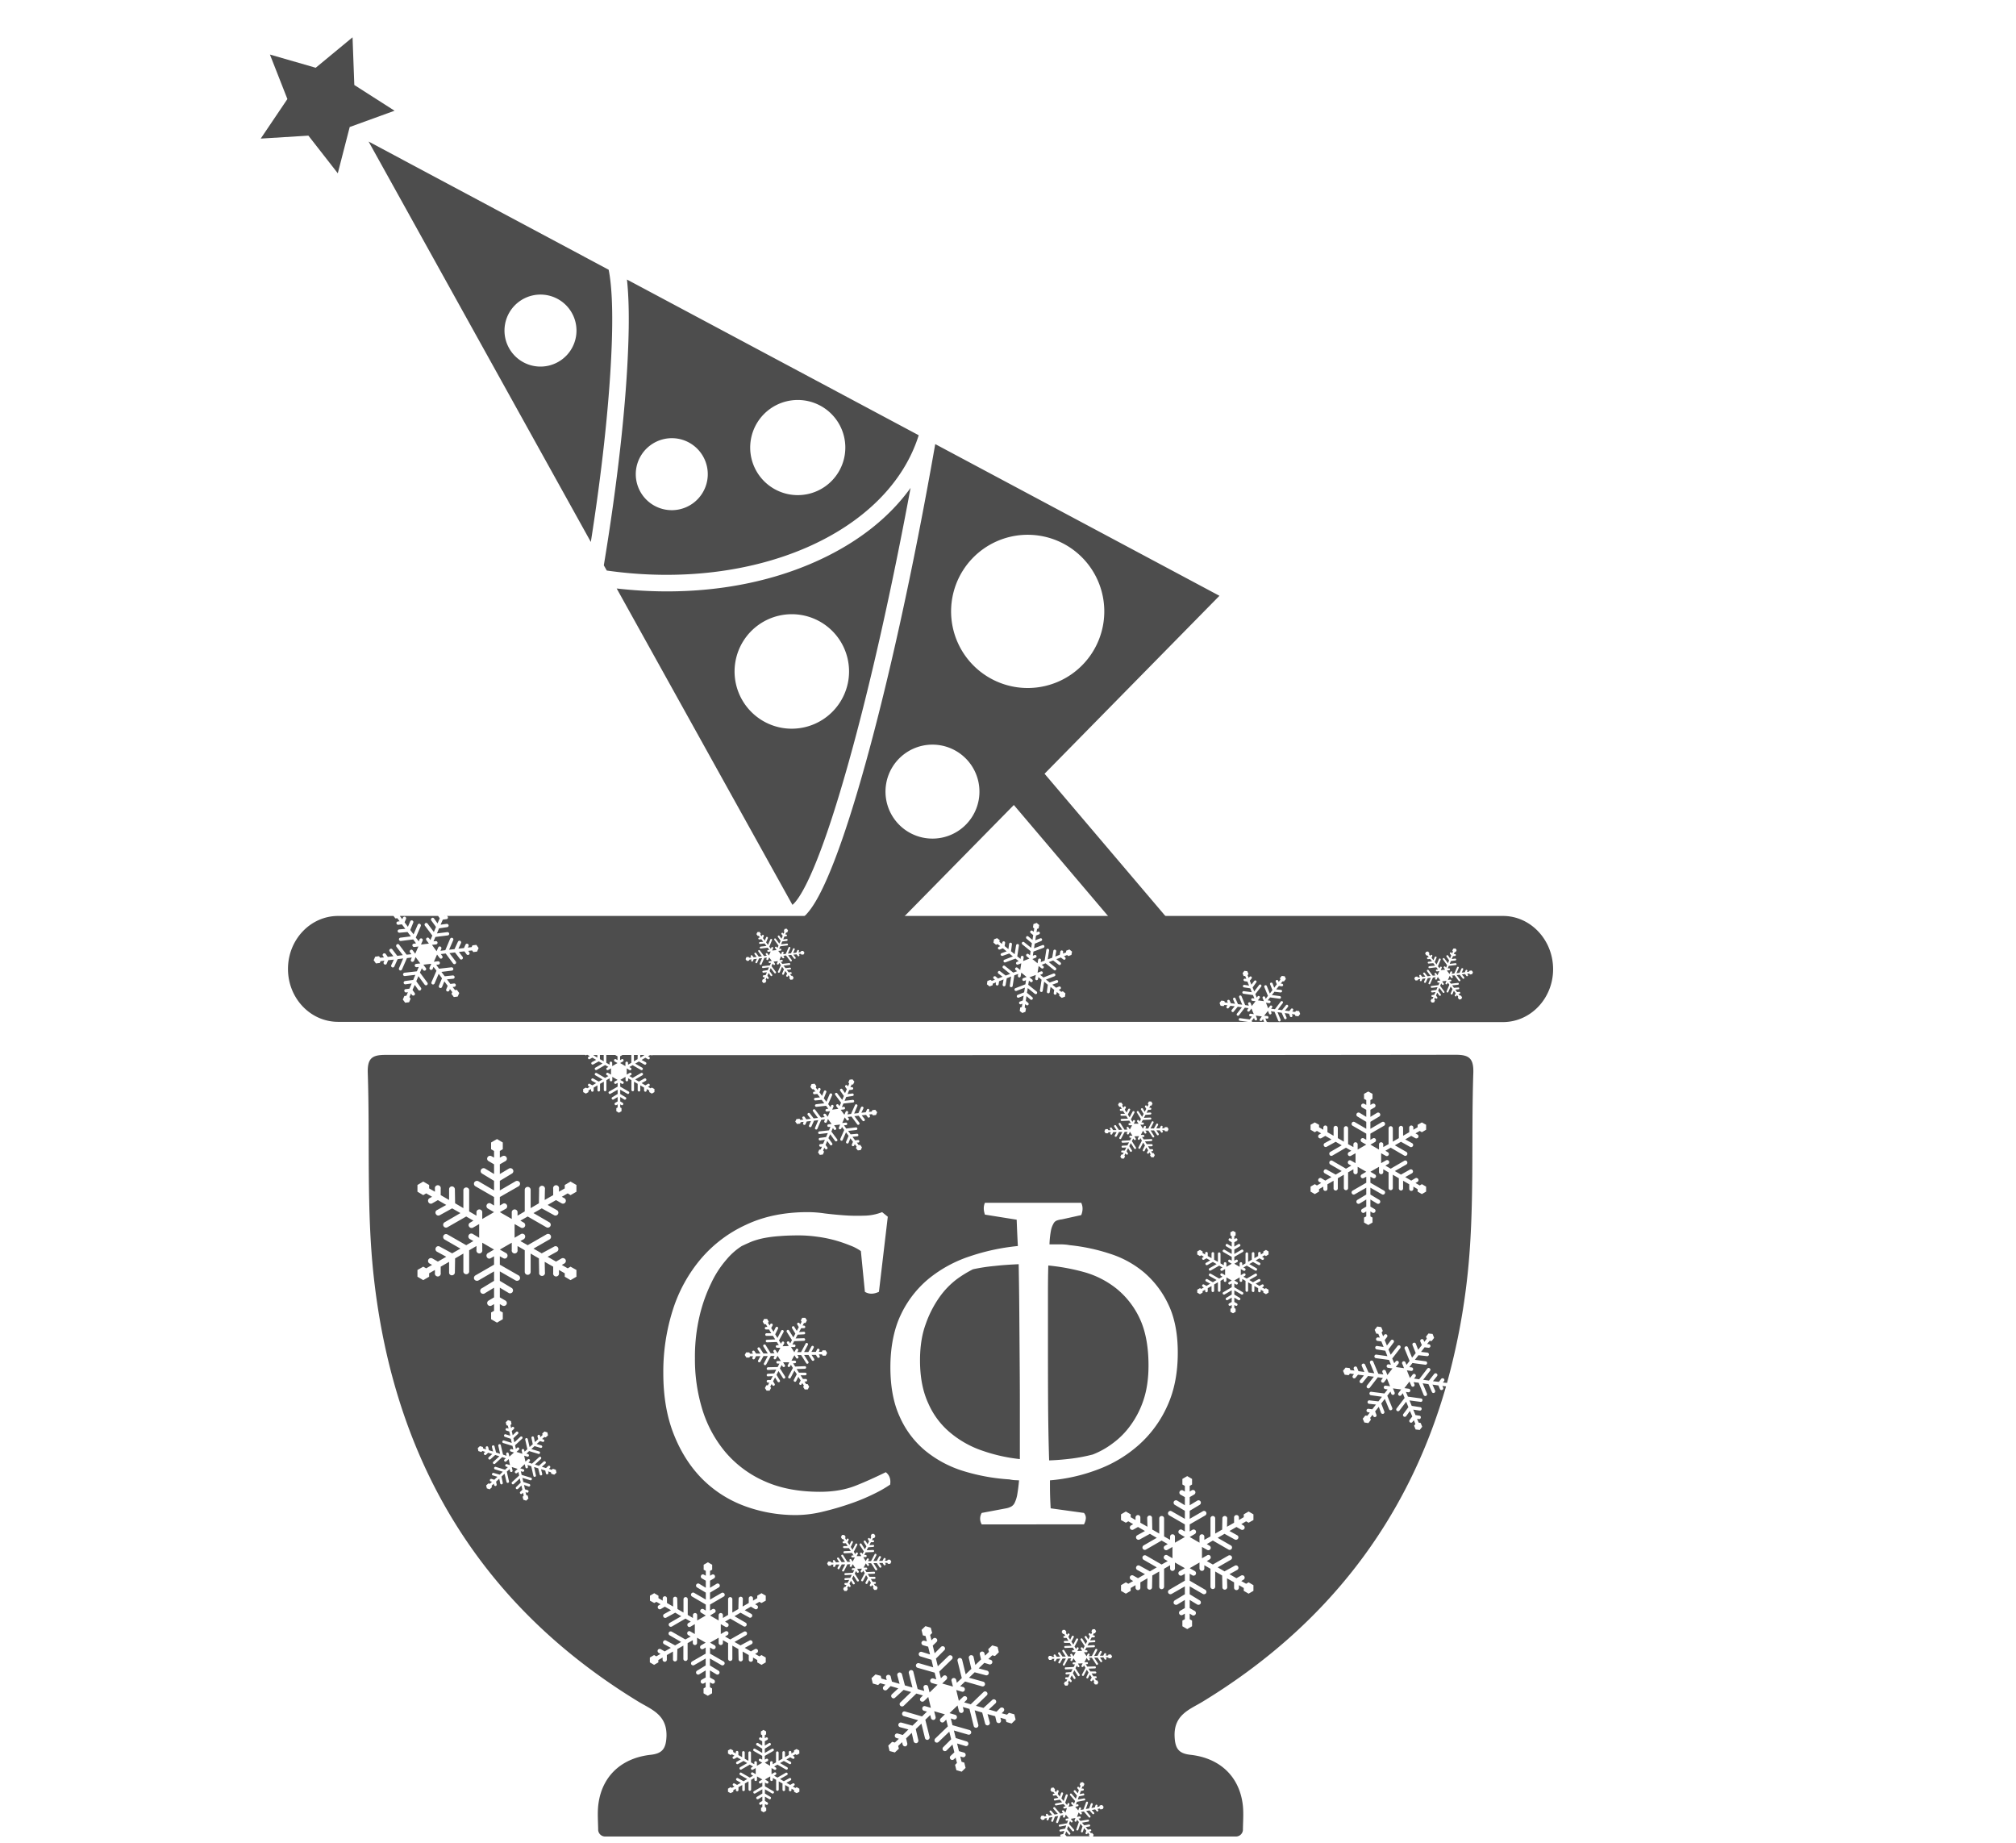 <svg xmlns="http://www.w3.org/2000/svg" viewBox="0 0 1708.1 1560.9"><defs><style>.a{fill:#4d4d4d;}</style></defs><path class="a" d="M972.1,808.4a18.9,18.9,0,0,1-11-6.2L848.3,669.3a18.5,18.5,0,1,1,28.2-23.9L989.3,778.2a18.5,18.5,0,0,1-17.2,30.2ZM500.6,459.1,312.3,119.9,515.7,228.5c2.2,10.8,4.2,31.9,2.2,73C515.8,345.6,509.8,400.7,500.6,459.1ZM488,285.2a30.5,30.5,0,1,0-35.2,24.9A30.5,30.5,0,0,0,488,285.2Zm43.2-48.4L778.4,368.7c-26,82.8-138.9,132.5-264.3,114.6l-2.5-4.4c11.4-68.8,18.7-133.7,20.6-183.7C533.2,271,532.8,251.3,531.2,236.8Zm105,135.5a40.3,40.3,0,1,0,46.5-32.9A40.3,40.3,0,0,0,636.2,372.3Zm-97.1,24.3a30.5,30.5,0,1,0,35.2-25A30.6,30.6,0,0,0,539.1,396.6Zm494.1,108.1L709.1,834.4l-30.9-55.6c6.8-4.4,13.7-14.8,21.5-32.2,9.4-20.9,19.8-51.2,30.9-90.2,21.3-74.6,43.1-173.5,61.8-280.2ZM829.3,677.2a39.8,39.8,0,1,0-46,32.6A39.8,39.8,0,0,0,829.3,677.2ZM934.7,528.9a64.9,64.9,0,1,0-74.8,53A64.9,64.9,0,0,0,934.7,528.9ZM719.1,645.5c-27.5,98.3-43.1,117.4-47.7,121l-148.9-268c62.6,7.2,123.5-1.4,173.3-24.9,32.5-15.3,58.2-35.9,75.7-60.3C755.2,500.9,737,581.7,719.1,645.5Zm-.4-68.6a48.5,48.5,0,1,0-56,39.7A48.6,48.6,0,0,0,718.7,576.9ZM243.5,83.9l-22.6,33.5,40.4-2.5,24.9,31.9,10.1-39.2,38-13.8L300.2,72l-1.5-40.4L267.5,57.4,228.7,46.2Z"/><path class="a" d="M540.3,893.7h-3.2V899l3.1-1.8Z"/><path class="a" d="M1233.4,893.5q-226.7.3-453.5.3h-227l-.6.3-.6-.3h-1l-1.7,1,1,.5a1.1,1.1,0,0,1,.4,1.5,1,1,0,0,1-1.5.4l-2.1-1.2-3.2,1.9,3.5,1.9a1.1,1.1,0,0,1,.4,1.5,1.1,1.1,0,0,1-1.5.5l-4.7-2.6-3.1,1.8,6,3.5a1.1,1.1,0,0,1-1.1,1.9l-7.1-4.1-2.8,1.6,1.3.7a1.1,1.1,0,0,1-1.1,1.9L531,905v5.3l2.4-1.4a1.1,1.1,0,1,1,1.1,1.9l-1.3.7,2.8,1.6,7.1-4.1a1.1,1.1,0,1,1,1.1,1.9l-6,3.5,3.1,1.8,4.7-2.6a1.1,1.1,0,0,1,1.5.5,1.1,1.1,0,0,1-.4,1.5l-3.5,1.9,3.2,1.9,2.1-1.2a1,1,0,0,1,1.5.4,1.1,1.1,0,0,1-.4,1.5l-1,.5,2.2,1.3,1.1-.6,2.2,1.2v2.6l-2.2,1.3-2.2-1.3v-1.3l-2.2-1.3v1.2a1.1,1.1,0,1,1-2.2,0v-2.4l-3.2-1.9v4c0,.7-.4,1.2-1,1.2a1.1,1.1,0,0,1-1.2-1.1v-5.4l-3.1-1.8v7a1.1,1.1,0,0,1-2.2,0V915l-2.8-1.6v1.5a1.1,1.1,0,1,1-2.2,0v-2.7l-4.5,2.6,2.4,1.3a1.1,1.1,0,0,1,.4,1.5,1,1,0,0,1-1.5.4l-1.3-.7v3.2l7.1,4.1a1.1,1.1,0,0,1,.4,1.5,1,1,0,0,1-1.5.4l-6-3.4v3.6l4.6,2.8a1,1,0,0,1,.3,1.5,1.1,1.1,0,0,1-1.5.4l-3.4-2.1V933l2.1,1.2a1.1,1.1,0,0,1-1.1,1.9l-1-.6v2.6l1.1.6v2.6l-2.2,1.3-2.2-1.3v-2.6l1.1-.6v-2.6l-1,.6a1.1,1.1,0,0,1-1.1-1.9l2.1-1.2v-3.7l-3.5,2.1a1.1,1.1,0,0,1-1.1-1.9l4.6-2.8v-3.6l-6,3.4a1,1,0,0,1-1.5-.4,1,1,0,0,1,.4-1.5l7.1-4.1v-3.2l-1.3.7a1,1,0,0,1-1.5-.4,1.1,1.1,0,0,1,.4-1.5l2.4-1.3-4.5-2.6v2.7a1.1,1.1,0,0,1-2.2,0v-1.5l-2.8,1.6v8.3a1.1,1.1,0,0,1-2.2,0v-7l-3.2,1.8v5.4a1.1,1.1,0,0,1-1.1,1.1,1.1,1.1,0,0,1-1.1-1.2v-4l-3.2,1.9v2.4a1.1,1.1,0,1,1-2.2,0v-1.2l-2.2,1.3v1.3l-2.2,1.3-2.3-1.3v-2.6l2.3-1.2,1.1.6,2.2-1.3-1-.5a1.1,1.1,0,0,1-.4-1.5,1,1,0,0,1,1.5-.4l2.1,1.2,3.2-1.9-3.5-1.9a1.1,1.1,0,0,1,1-2l4.7,2.6,3.2-1.8-6-3.5a1,1,0,0,1-.4-1.5,1.1,1.1,0,0,1,1.5-.4l7.1,4.1,2.8-1.6-1.3-.7a1.1,1.1,0,1,1,1.1-1.9l2.4,1.4V905l-2.4,1.4a1.1,1.1,0,0,1-1.1-1.9l1.3-.7-2.8-1.6-7.1,4.1a1.1,1.1,0,0,1-1.5-.4,1,1,0,0,1,.4-1.5l6-3.5-3.2-1.8-4.7,2.6a1.1,1.1,0,1,1-1-2l3.5-1.9-3.2-1.9-2.1,1.2a1,1,0,0,1-1.5-.4,1.1,1.1,0,0,1,.4-1.5l1-.5-1.8-1.1h-.9l-.6.4-.7-.4H326.5c-11.2,0-15.3,2.8-14.9,15.3,1.9,57.4-1.2,115.3,5,172,17.4,159,92.2,280,224.2,360.5,10.8,6.6,24.4,10.9,23.9,29.3-.4,10.6-3.5,14.7-13.5,15.8-24.3,2.7-40.5,17.6-44,40.4-1.1,6.9-.6,14-.4,21.8v1a5.9,5.9,0,0,0,5.7,6H900.1v-.2l-.8.2a1,1,0,0,1-1-.7.8.8,0,0,1,.7-1l1.8-.4,1-2.7-3.1.6a.8.8,0,0,1-1-.6.9.9,0,0,1,.7-1.1l4.1-.8.9-2.7-5.3,1a.8.8,0,0,1-1-.7.9.9,0,0,1,.7-1l6.3-1.1.8-2.4-1.1.2a.8.8,0,0,1-1-.7.9.9,0,0,1,.7-1l2.1-.3-2.6-3.1-.7,2a.9.9,0,0,1-1.1.5,1,1,0,0,1-.6-1.1l.4-1.1-2.4.5-2.2,6a.9.9,0,0,1-1.6-.6l1.8-5.1-2.8.5-1.5,3.9a.8.8,0,0,1-1.1.5.9.9,0,0,1-.5-1.1l1.1-2.9-2.8.5-.6,1.8a1,1,0,0,1-1.1.5.8.8,0,0,1-.5-1.1l.3-.8-2,.3-.3,1-2,.3-1.3-1.5.7-1.9,1.9-.4.7.8,1.9-.3-.5-.7a.9.9,0,0,1,1.3-1.1l1.2,1.4,2.8-.5-2-2.4a.8.8,0,0,1,0-1.2.9.9,0,0,1,1.3.1l2.7,3.1,2.8-.5-3.5-4.1a.9.9,0,1,1,1.3-1.1l4.2,4.9,2.4-.5-.7-.9a.8.8,0,0,1,.1-1.2.9.9,0,0,1,1.2.1l1.4,1.7,1.3-3.9-2.1.4a.9.9,0,0,1-1-.7,1.1,1.1,0,0,1,.7-1l1.2-.2-1.7-1.9-6.3,1.2a1,1,0,0,1-1-.7,1,1,0,0,1,.7-1l5.4-1-1.9-2.2-4.1.7a.8.8,0,0,1-1-.7.9.9,0,0,1,.7-1l3.1-.5-1.8-2.2-1.9.3a.8.8,0,0,1-1-.6.8.8,0,0,1,.7-1l.9-.2-1.3-1.5-1,.2-1.3-1.6.7-1.9,1.9-.3,1.3,1.5-.3,1,1.3,1.5.3-.9a.9.9,0,1,1,1.6.6l-.6,1.8,1.8,2.2,1-3a.9.9,0,0,1,1.1-.5.9.9,0,0,1,.6,1.1l-1.4,3.9,1.9,2.2,1.8-5.1a.9.9,0,0,1,1.1-.5.8.8,0,0,1,.5,1.1l-2.1,6,1.6,1.9.4-1.1a.9.9,0,0,1,1.1-.5,1,1,0,0,1,.5,1.1l-.7,2,3.9-.7-1.3-1.6a.9.9,0,1,1,1.3-1.1l.7.8.9-2.3-4.2-4.9a.9.9,0,0,1,.1-1.2.8.8,0,0,1,1.2.1l3.5,4.1,1-2.7-2.7-3.2a.9.9,0,0,1,1.4-1.1l2,2.4.9-2.7-1.2-1.4a.9.9,0,0,1,.1-1.2.8.8,0,0,1,1.2.1l.6.7.7-1.9-.7-.8.7-1.9,2-.3,1.3,1.5-.7,1.9-1,.2-.7,1.8h.9a.8.8,0,0,1,1,.7.9.9,0,0,1-.7,1l-1.8.3-1,2.7,3.1-.6a.9.9,0,0,1,.3,1.7l-4.1.8-.9,2.7,5.3-1a1,1,0,0,1,1,.7.8.8,0,0,1-.7,1l-6.3,1.2-.9,2.3,1.2-.2a.9.9,0,0,1,1,.7.9.9,0,0,1-.7,1l-2.1.4,2.6,3.1.7-2a.8.8,0,0,1,1.1-.5.8.8,0,0,1,.5,1.1l-.3,1,2.4-.4,2.2-6.1a.9.9,0,0,1,1.1-.5,1,1,0,0,1,.5,1.1l-1.8,5.1,2.8-.5,1.4-3.9a.9.9,0,0,1,1.1-.5.8.8,0,0,1,.5,1.1l-1.1,3,2.9-.6.6-1.7a.8.8,0,0,1,1.1-.5.8.8,0,0,1,.5,1.1l-.3.8,2-.4.3-.9,2-.4,1.3,1.6-.7,1.8-2,.4-.6-.8-2,.4.6.7a.8.8,0,0,1-.1,1.2.9.9,0,0,1-1.2-.1l-1.2-1.5-2.9.6,2.1,2.3a.9.9,0,0,1-1.3,1.1l-2.7-3.1-2.8.5,3.5,4.2a.9.9,0,0,1-.1,1.2.9.9,0,0,1-1.2-.1l-4.2-4.9-2.4.4.7.9a.9.9,0,0,1-1.3,1.1l-1.4-1.6-1.4,3.8,2.1-.4a.8.8,0,0,1,1,.7.8.8,0,0,1-.7,1l-1.1.2,1.6,1.9,6.3-1.1a.8.8,0,0,1,1,.7.9.9,0,0,1-.7,1l-5.3.9,1.9,2.2,4.1-.7a1.1,1.1,0,0,1,1,.7c0,.5-.3,1-.7,1l-3.1.5,1.8,2.2,1.9-.3a.9.9,0,0,1,1,.7.9.9,0,0,1-.7,1H923l1.3,1.6,1-.2,1.3,1.5-.5,1.5h121.3a5.9,5.9,0,0,0,5.7-6v-1c.2-7.8.7-14.9-.4-21.8-3.5-22.8-19.7-37.7-44-40.4-10-1.1-13.1-5.2-13.5-15.8-.6-18.4,13.1-22.7,23.9-29.3,104.8-63.9,173.5-153.3,206.1-267l-3.1-.4.6,1.5a1.4,1.4,0,0,1-.8,1.9,1.4,1.4,0,0,1-1.9-.8l-1.3-3-5-.7,2.2,5a1.5,1.5,0,0,1-.8,2,1.4,1.4,0,0,1-1.9-.8l-2.9-6.6-4.9-.7,3.6,8.7a1.6,1.6,0,0,1-.8,2,1.6,1.6,0,0,1-2-.9l-4.2-10.3-4.3-.5.7,1.8a1.5,1.5,0,0,1-.8,2,1.4,1.4,0,0,1-1.9-.9l-1.5-3.4-4.3,5.6,3.7.5a1.5,1.5,0,0,1-.4,3l-2-.3,1.7,4,11,1.5a1.4,1.4,0,0,1,1.3,1.7,1.4,1.4,0,0,1-1.7,1.2l-9.3-1.2,1.9,4.6,7.2,1.1a1.4,1.4,0,0,1,1.2,1.7,1.5,1.5,0,0,1-1.7,1.2l-5.4-.8,1.9,4.6,3.3.5a1.3,1.3,0,0,1,1.2,1.6,1.4,1.4,0,0,1-1.6,1.3l-1.6-.2,1.4,3.2,1.7.3,1.3,3.2-2.1,2.7-3.5-.4-1.3-3.2,1.1-1.4-1.3-3.2-1,1.2a1.5,1.5,0,1,1-2.3-1.8l2-2.6-2-4.7-3.2,4.4a1.5,1.5,0,1,1-2.4-1.8l4.3-5.8-1.9-4.6-5.7,7.5a1.6,1.6,0,0,1-2.1.3,1.5,1.5,0,0,1-.3-2.1l6.8-8.9-1.6-4-1.2,1.6a1.5,1.5,0,1,1-2.4-1.8l2.3-3-7-.9,1.4,3.4a1.5,1.5,0,1,1-2.8,1.2l-.7-1.9-2.7,3.5,4.2,10.3a1.4,1.4,0,0,1-.8,1.9,1.4,1.4,0,0,1-1.9-.8l-3.6-8.7-3,3.9,2.6,6.8a1.5,1.5,0,0,1-.8,1.9,1.6,1.6,0,0,1-2-.8l-1.9-5.1-3.1,3.9,1.2,3.1a1.5,1.5,0,0,1-2.7,1.1l-.6-1.4-2.1,2.7.6,1.6-2.1,2.8-3.4-.5-1.4-3.2,2.2-2.7,1.7.2,2.1-2.7-1.5-.3a1.5,1.5,0,0,1-1.3-1.6,1.5,1.5,0,0,1,1.7-1.3l3.2.4,3.1-4-5.4-.6a1.5,1.5,0,1,1,.3-2.9l7.2.8,3-3.9-9.3-1.3a1.5,1.5,0,0,1-1.3-1.7,1.4,1.4,0,0,1,1.7-1.2l11,1.4,2.7-3.4-2-.3a1.5,1.5,0,0,1-1.3-1.6,1.5,1.5,0,0,1,1.7-1.3l3.7.5-2.7-6.6-2.3,3a1.4,1.4,0,0,1-2.1.2,1.4,1.4,0,0,1-.2-2l1.2-1.6-4.3-.6-6.8,8.8a1.5,1.5,0,1,1-2.4-1.8l5.8-7.5-4.9-.6-4.6,5.7a1.5,1.5,0,0,1-2.3-1.9l3.4-4.3-5-.6-2,2.5a1.5,1.5,0,0,1-2.1.3,1.5,1.5,0,0,1-.2-2.1l.9-1.2-3.4-.5-1.1,1.4-3.4-.4-1.4-3.3,2.2-2.7,3.4.4.7,1.7,3.4.4-.6-1.4a1.5,1.5,0,0,1,.8-1.9,1.4,1.4,0,0,1,2,.8l1.2,3,5,.7-2.2-5.1a1.4,1.4,0,0,1,.8-1.9,1.5,1.5,0,0,1,2,.8l2.9,6.6,4.9.7-3.6-8.7a1.5,1.5,0,0,1,.8-2,1.5,1.5,0,0,1,1.9.8l4.3,10.3,4.3.6-.8-1.8a1.5,1.5,0,0,1,2.8-1.2l1.4,3.5,4.3-5.6-3.7-.5a1.4,1.4,0,0,1-1.2-1.7,1.5,1.5,0,0,1,1.6-1.3l2,.3-1.6-4-11.1-1.5a1.5,1.5,0,1,1,.4-3l9.3,1.3-1.8-4.6-7.2-1.1a1.6,1.6,0,0,1-1.3-1.7,1.4,1.4,0,0,1,1.7-1.2l5.4.8-1.9-4.7-3.2-.4a1.5,1.5,0,0,1-1.3-1.7,1.6,1.6,0,0,1,1.7-1.3l1.5.2-1.3-3.2-1.7-.2-1.4-3.2,2.2-2.8,3.4.5,1.3,3.2-1,1.4,1.3,3.2.9-1.2a1.5,1.5,0,0,1,2.4,1.8l-2,2.6,1.9,4.6,3.3-4.3a1.4,1.4,0,0,1,2-.4,1.5,1.5,0,0,1,.4,2.1l-4.4,5.9,1.9,4.5,5.8-7.4a1.5,1.5,0,0,1,2.1-.3,1.6,1.6,0,0,1,.2,2.1l-6.8,8.8,1.7,4,1.2-1.5a1.5,1.5,0,0,1,2.1-.3,1.6,1.6,0,0,1,.3,2.1l-2.3,2.9,7,1-1.4-3.5a1.5,1.5,0,1,1,2.7-1.1l.8,1.8,2.6-3.4-4.2-10.3a1.5,1.5,0,0,1,.8-1.9,1.4,1.4,0,0,1,2,.8l3.5,8.7,3.1-3.9-2.7-6.8a1.4,1.4,0,0,1,.9-1.9,1.4,1.4,0,0,1,1.9.8l2,5.1,3.1-4-1.3-3a1.5,1.5,0,0,1,.8-1.9,1.4,1.4,0,0,1,2,.8l.6,1.4,2.1-2.7-.7-1.7,2.1-2.7,3.5.4,1.3,3.3-2.1,2.7-1.7-.2-2.2,2.7,1.6.2a1.6,1.6,0,0,1,1.3,1.7,1.6,1.6,0,0,1-1.7,1.3l-3.3-.4-3,3.9,5.4.6a1.6,1.6,0,0,1,1.3,1.7,1.5,1.5,0,0,1-1.6,1.3l-7.3-.8-3,3.9,9.4,1.3a1.5,1.5,0,0,1-.4,2.9l-11.1-1.5-2.6,3.5,1.9.2a1.5,1.5,0,0,1,1.3,1.7,1.5,1.5,0,0,1-1.7,1.3l-3.6-.5,2.6,6.5,2.3-2.9a1.5,1.5,0,0,1,2.4,1.8l-1.2,1.6,4.3.6,6.8-8.9a1.5,1.5,0,1,1,2.3,1.9l-5.7,7.4,4.9.7,4.5-5.7a1.6,1.6,0,0,1,2.1-.2,1.5,1.5,0,0,1,.3,2.1l-3.5,4.3,5,.6,2-2.6a1.6,1.6,0,0,1,2.1-.2,1.5,1.5,0,0,1,.3,2.1l-1,1.2,3.5.4h0a569.9,569.9,0,0,0,17.3-90.6c6.2-56.7,3.1-114.6,5-172C1248.7,896.3,1244.5,893.5,1233.4,893.5ZM469.6,1249.2l-2.5-.8-.3-1.2-2.4-.8.3,1.1a1.3,1.3,0,0,1-.9,1.4,1.1,1.1,0,0,1-1.3-.9l-.5-2.3-3.6-1.1,1,3.9a1.1,1.1,0,0,1-.8,1.3,1,1,0,0,1-1.3-.8l-1.3-5.2-3.5-1.1,1.5,6.8a1.1,1.1,0,1,1-2.1.5l-1.8-8-3.1-1,.3,1.5a1.1,1.1,0,0,1-.8,1.3,1.1,1.1,0,0,1-1.3-.9l-.6-2.6-3.8,3.5,2.6.8a1.1,1.1,0,0,1-.7,2.1l-1.4-.4.7,3.1,7.9,2.4a1.1,1.1,0,0,1-.7,2.1l-6.6-2,.8,3.5,5.1,1.7a1.1,1.1,0,0,1-.7,2.1l-3.8-1.3.8,3.7,2.3.7a1,1,0,0,1,.7,1.3,1.1,1.1,0,0,1-1.4.8l-1.1-.4.6,2.5,1.2.4.6,2.5-1.9,1.8-2.4-.8-.6-2.5.9-.9-.5-2.5-.9.8a1,1,0,0,1-1.5-.1,1.1,1.1,0,0,1,0-1.5l1.8-1.7-.8-3.6-2.9,2.8a1.2,1.2,0,0,1-1.6,0,1.1,1.1,0,0,1,.1-1.6l3.8-3.7-.8-3.5-5.1,4.7a1,1,0,0,1-1.5-.1,1.1,1.1,0,0,1,0-1.5l6.1-5.6-.7-3.1-1.1,1a1.2,1.2,0,0,1-1.6-.1,1.1,1.1,0,0,1,.1-1.6l2-1.8-5-1.6.6,2.7a1.1,1.1,0,1,1-2.1.5l-.3-1.4-2.4,2.1,1.8,8a1.1,1.1,0,1,1-2.1.5l-1.6-6.7-2.6,2.4,1.1,5.3a1.1,1.1,0,1,1-2.2.4l-.8-3.9-2.7,2.5.5,2.3a1.2,1.2,0,0,1-.8,1.4,1.3,1.3,0,0,1-1.4-.9l-.2-1.1-1.9,1.8.3,1.2-1.9,1.8-2.4-.8-.6-2.5,1.9-1.7,1.2.3,1.9-1.7-1.1-.3a1.1,1.1,0,1,1,.7-2.1l2.3.7,2.7-2.5-3.9-1.2a.9.9,0,0,1-.7-1.3,1.1,1.1,0,0,1,1.3-.8l5.2,1.5,2.6-2.5-6.6-2a1.1,1.1,0,1,1,.7-2.1l7.8,2.4,2.4-2.2-1.4-.4a1.2,1.2,0,0,1-.8-1.4,1.1,1.1,0,0,1,1.4-.7l2.6.8L431,1236l-2,1.9a1.1,1.1,0,0,1-1.6-.1,1,1,0,0,1,.1-1.5l1.1-1-3.1-1-6,5.6a1.1,1.1,0,0,1-1.6-.1,1,1,0,0,1,.1-1.5l5.1-4.7-3.5-1.1-4,3.6a1.1,1.1,0,0,1-1.5-1.7l3-2.7-3.5-1.1-1.8,1.7a1,1,0,0,1-1.5-.1,1.2,1.2,0,0,1,0-1.6l.9-.7-2.5-.8-.9.9-2.5-.8-.5-2.5,1.8-1.7,2.5.7.3,1.3,2.4.8-.2-1.1a1.1,1.1,0,1,1,2.1-.5l.6,2.3,3.5,1.1-1-3.9a1.1,1.1,0,0,1,.8-1.3,1.1,1.1,0,0,1,1.4.8l1.3,5.2,3.4,1.1-1.5-6.8a1.1,1.1,0,0,1,.8-1.3,1,1,0,0,1,1.3.8l1.9,8,3,1-.3-1.5a1.2,1.2,0,0,1,.8-1.3,1.1,1.1,0,0,1,1.3.9l.6,2.6,3.9-3.5-2.6-.8a1.1,1.1,0,0,1-.8-1.4,1.1,1.1,0,0,1,1.4-.7l1.4.4-.7-3.1-7.8-2.4a1.1,1.1,0,0,1-.8-1.4,1.2,1.2,0,0,1,1.4-.8l6.6,2.1-.8-3.5-5.1-1.7a1.1,1.1,0,0,1-.6-1.4,1,1,0,0,1,1.3-.7l3.9,1.2-.8-3.6-2.3-.7a1.1,1.1,0,0,1-.8-1.4,1.2,1.2,0,0,1,1.4-.7l1.1.4-.6-2.5-1.2-.4-.6-2.5,1.9-1.8,2.5.8.5,2.5-.9.9.5,2.5.9-.8a1.1,1.1,0,0,1,1.5,1.6l-1.8,1.7.8,3.6,2.9-2.8a1.1,1.1,0,0,1,1.6,0,1.2,1.2,0,0,1,0,1.6l-3.9,3.7.8,3.5,5.1-4.7a1.1,1.1,0,0,1,1.6.1,1.1,1.1,0,0,1-.1,1.5l-6,5.6.7,3.1,1-1a1.1,1.1,0,0,1,1.5,1.7l-2,1.8,5,1.6-.6-2.7a1.1,1.1,0,0,1,.8-1.3,1,1,0,0,1,1.3.8l.4,1.4,2.3-2.1-1.8-8.1a1.2,1.2,0,0,1,.8-1.3,1.3,1.3,0,0,1,1.4.9l1.5,6.7,2.7-2.4-1.1-5.3a1.1,1.1,0,0,1,.8-1.3,1.1,1.1,0,0,1,1.3.9l.8,3.9,2.8-2.5-.6-2.3a1.3,1.3,0,0,1,.9-1.4,1.1,1.1,0,0,1,1.3.9l.2,1.1,1.9-1.8-.3-1.2,1.9-1.8,2.5.8.5,2.5-1.9,1.7-1.2-.3-1.9,1.7,1.1.3a1.1,1.1,0,0,1,.7,1.4,1,1,0,0,1-1.3.7l-2.3-.7-2.8,2.5,3.9,1.2a1.1,1.1,0,0,1,.8,1.3,1.2,1.2,0,0,1-1.4.8l-5.1-1.5-2.7,2.5,6.6,2a1.1,1.1,0,0,1,.7,1.4,1,1,0,0,1-1.3.7l-7.9-2.4-2.3,2.2,1.4.4a1.1,1.1,0,0,1-.7,2.1l-2.6-.8,1.1,5.1,2-1.9a1.1,1.1,0,0,1,1.6.1,1,1,0,0,1-.1,1.5l-1,1,3,1,6.1-5.6a1.1,1.1,0,0,1,1.5,0,1.2,1.2,0,0,1,0,1.6l-5.1,4.7,3.4,1.1,4-3.6a1.2,1.2,0,0,1,1.6.1,1.1,1.1,0,0,1-.1,1.6l-3,2.7,3.5,1.1,1.8-1.7a1.1,1.1,0,0,1,1.6.1,1.1,1.1,0,0,1-.1,1.5l-.8.8,2.4.8.9-.9,2.5.8.6,2.5Zm18.8-239.7-5,2.9-2.4-1.5-5,2.9,2.2,1.2a2.5,2.5,0,0,1,.9,3.4,2.4,2.4,0,0,1-3.3.9l-4.7-2.7-7.1,4.1,7.8,4.4a2.4,2.4,0,0,1,1,3.3,2.4,2.4,0,0,1-3.3,1l-10.5-5.8-7,4,13.4,7.8a2.4,2.4,0,0,1,.9,3.3,2.5,2.5,0,0,1-3.4.9l-15.8-9.1-6.2,3.5,2.9,1.7a2.5,2.5,0,0,1,.9,3.3,2.5,2.5,0,0,1-3.4.9l-5.3-3v11.6l5.3-3.1a2.5,2.5,0,0,1,3.4.9,2.7,2.7,0,0,1-.9,3.4l-2.9,1.6,6.2,3.5,15.8-9.1a2.5,2.5,0,1,1,2.5,4.3l-13.4,7.7,7,4,10.5-5.7a2.3,2.3,0,0,1,3.3.9,2.5,2.5,0,0,1-1,3.4l-7.8,4.3,7.1,4.1,4.7-2.7a2.6,2.6,0,0,1,3.3.9,2.5,2.5,0,0,1-.9,3.4l-2.2,1.2,5,2.9,2.4-1.4,5,2.8v5.7l-5,2.9-4.9-2.9v-2.9l-4.9-2.8v2.5a2.5,2.5,0,1,1-4.9,0V1073l-7.2-4.1.2,8.9a2.5,2.5,0,1,1-4.9.1l-.2-11.9-7-4.1v15.5a2.5,2.5,0,0,1-5,0v-18.3l-6.1-3.6v3.3a2.5,2.5,0,1,1-4.9,0v-6.1l-10.1,5.8,5.3,3a2.5,2.5,0,0,1,.9,3.4,2.4,2.4,0,0,1-3.3.9l-2.9-1.6v7.1l15.9,9.1a2.5,2.5,0,0,1,.9,3.4,2.7,2.7,0,0,1-3.4.9l-13.4-7.7v8l10.3,6.2a2.5,2.5,0,0,1-2.6,4.2l-7.7-4.6v8.2l4.7,2.7a2.4,2.4,0,0,1,.9,3.3,2.6,2.6,0,0,1-3.4,1l-2.2-1.3v5.7l2.5,1.4v5.7l-4.9,2.9-5-2.9v-5.7l2.5-1.4v-5.7l-2.2,1.3a2.5,2.5,0,0,1-3.3-1,2.4,2.4,0,0,1,.9-3.3l4.6-2.7v-8.2l-7.6,4.6a2.5,2.5,0,1,1-2.6-4.2l10.2-6.2v-8l-13.3,7.7a2.7,2.7,0,0,1-3.4-.9,2.5,2.5,0,0,1,.9-3.4l15.8-9.1v-7.1l-2.8,1.6a2.3,2.3,0,0,1-3.3-.9,2.5,2.5,0,0,1,.9-3.4l5.2-3-10-5.8v6.1a2.5,2.5,0,1,1-4.9,0v-3.3l-6.2,3.6v18.3a2.5,2.5,0,0,1-4.9,0v-15.5l-7,4.1-.2,11.9a2.5,2.5,0,0,1-2.5,2.4,2.3,2.3,0,0,1-2.4-2.5v-8.9l-7.1,4.1v5.3a2.5,2.5,0,1,1-4.9,0v-2.5l-4.9,2.8v2.9l-5,2.9-4.9-2.9v-5.7l4.9-2.8,2.5,1.4,5-2.9-2.2-1.2a2.5,2.5,0,0,1-.9-3.4,2.5,2.5,0,0,1,3.3-.9l4.7,2.7,7.1-4.1-7.9-4.3a2.5,2.5,0,0,1-.9-3.4,2.3,2.3,0,0,1,3.3-.9l10.5,5.7,7-4-13.4-7.7a2.5,2.5,0,0,1-.9-3.4,2.4,2.4,0,0,1,3.3-.9l15.9,9.1,6.1-3.5-2.8-1.6a2.5,2.5,0,1,1,2.5-4.3l5.2,3.1v-11.6l-5.2,3a2.5,2.5,0,0,1-3.4-.9,2.3,2.3,0,0,1,.9-3.3l2.8-1.7-6.1-3.5-15.9,9.1a2.4,2.4,0,1,1-2.4-4.2l13.4-7.8-7-4-10.5,5.8a2.4,2.4,0,0,1-3.3-1,2.3,2.3,0,0,1,.9-3.3l7.9-4.4-7.1-4.1-4.7,2.7a2.3,2.3,0,0,1-3.3-.9,2.5,2.5,0,0,1,.9-3.4l2.2-1.2-5-2.9-2.5,1.5-4.9-2.9v-5.7l4.9-2.9,5,2.9v2.9l4.9,2.8V1007a2.5,2.5,0,1,1,4.9,0v5.4l7.1,4.1v-9a2.4,2.4,0,0,1,2.4-2.5,2.5,2.5,0,0,1,2.5,2.4l.2,11.9,7,4.1v-15.5a2.5,2.5,0,0,1,4.9,0v18.3l6.2,3.6v-3.3a2.5,2.5,0,0,1,4.9,0v6.1l10-5.8-5.2-3a2.5,2.5,0,0,1-.9-3.4,2.4,2.4,0,0,1,3.3-.9l2.8,1.7V1014l-15.8-9.1a2.5,2.5,0,0,1-.9-3.4,2.7,2.7,0,0,1,3.4-.9l13.3,7.8v-8.1l-10.2-6.2a2.4,2.4,0,0,1-.8-3.3,2.5,2.5,0,0,1,3.4-.9l7.6,4.6v-8.2l-4.6-2.7a2.3,2.3,0,0,1-.9-3.3,2.4,2.4,0,0,1,3.3-.9l2.2,1.2V975l-2.5-1.5v-5.7l5-2.9,4.9,2.9v5.7l-2.5,1.5v5.6l2.2-1.2a2.5,2.5,0,0,1,3.4.9,2.3,2.3,0,0,1-.9,3.3l-4.7,2.7v8.2l7.7-4.6a2.5,2.5,0,0,1,3.4.9,2.4,2.4,0,0,1-.8,3.3l-10.3,6.2v8.1l13.4-7.8a2.7,2.7,0,0,1,3.4.9,2.5,2.5,0,0,1-.9,3.4l-15.9,9.1v7.2l2.9-1.7a2.5,2.5,0,0,1,2.4,4.3l-5.3,3,10.1,5.8v-6.1a2.5,2.5,0,0,1,4.9,0v3.3l6.1-3.6v-18.3a2.5,2.5,0,0,1,5,0v15.5l7-4.1.2-11.9a2.5,2.5,0,1,1,4.9.1l-.2,9,7.2-4.1V1007a2.5,2.5,0,1,1,4.9,0v2.5l4.9-2.8v-2.9l4.9-2.9,5,2.9Zm448.2-53h2l.5.9h2l-.5-.8a.9.9,0,1,1,1.5-.9l1,1.6H946l-1.8-2.7a.9.9,0,1,1,1.5-.9l2.3,3.5,2.8-.2-2.9-4.5a.9.9,0,0,1,.3-1.2.9.9,0,0,1,1.2.3l3.4,5.4,2.5-.2-.6-.9a.8.8,0,0,1,.3-1.2.7.7,0,0,1,1.1.3l1.2,1.8,1.9-3.6H957a.9.9,0,1,1,0-1.8h1.1l-1.3-2.1-6.4.3a.9.9,0,0,1-.9-.9c-.1-.4.3-.8.8-.9l5.4-.2-1.5-2.4H950a.9.9,0,0,1-.1-1.7h3.2l-1.6-2.4h-1.8a.9.9,0,0,1-.9-.9c-.1-.4.3-.8.8-.9h.9l-1.1-1.7h-1l-1.1-1.7.9-1.8h2l1.1,1.7-.5.9,1.1,1.7.4-.8a.9.9,0,0,1,1.6.8L953,940l1.5,2.4,1.4-2.8a1,1,0,0,1,1.2-.4.8.8,0,0,1,.4,1.1l-1.9,3.8,1.5,2.4,2.5-4.8a1,1,0,0,1,1.2-.4,1,1,0,0,1,.4,1.2l-3,5.7,1.3,2.1.6-1.1a.8.8,0,0,1,1.1-.3.8.8,0,0,1,.4,1.1l-1,1.9h4.1l-1.2-1.8a.9.9,0,0,1,.3-1.2.8.8,0,0,1,1.2.2l.6,1,1.1-2.2-3.4-5.4a.8.8,0,0,1,.3-1.2.7.7,0,0,1,1.1.3l3,4.5,1.3-2.5-2.2-3.6a.7.7,0,0,1,.3-1.1.8.8,0,0,1,1.2.2l1.6,2.7,1.3-2.5-1-1.6a.9.9,0,0,1,.3-1.2.9.9,0,0,1,1.2.3l.4.7,1-1.8-.6-.8.9-1.8h2l1.1,1.7-.9,1.8h-1l-.9,1.8h.9c.4-.1.8.3.9.8a.9.9,0,0,1-.9.9h-1.8l-1.4,2.5,3.2-.2a.9.9,0,0,1,.9.8.9.9,0,0,1-.8.9l-4.2.3-1.3,2.5,5.4-.2a.8.8,0,0,1,.9.8.9.9,0,0,1-.8.9l-6.4.3-1.2,2.2h1.2a.9.9,0,0,1,0,1.8h-2.1l2.2,3.4,1-1.9a.8.8,0,0,1,1.1-.4,1,1,0,0,1,.4,1.2l-.5,1h2.5l2.9-5.7a1,1,0,0,1,1.2-.4.9.9,0,0,1,.3,1.2l-2.5,4.8h2.9l2-3.7a.7.7,0,0,1,1.1-.3.8.8,0,0,1,.4,1.1l-1.5,2.8h2.9l.8-1.7a1,1,0,0,1,1.2-.4,1,1,0,0,1,.4,1.2l-.4.8h1.9l.5-.9h2l1.1,1.7-.9,1.8h-2l-.6-.9h-2l.5.7a.8.8,0,0,1-.3,1.2.7.7,0,0,1-1.1-.2l-1.1-1.6h-2.8l1.7,2.6a.9.9,0,1,1-1.4,1l-2.3-3.5h-2.9l2.9,4.6a.8.8,0,0,1-.2,1.2.9.9,0,0,1-1.2-.3l-3.5-5.4h-2.5l.7,1a.9.9,0,1,1-1.5.9l-1.1-1.8-1.9,3.6h2.1a.9.9,0,0,1,.9.8.8.8,0,0,1-.8.9h-1.2l1.4,2.1,6.4-.3a.8.8,0,0,1,.9.8.9.9,0,0,1-.8.9l-5.4.3,1.5,2.3h4.2a.9.9,0,0,1,.8.9.8.8,0,0,1-.8.9h-3.1l1.5,2.5h1.9a.8.8,0,0,1,.9.8.9.9,0,0,1-.8.9h-.9l1,1.6h1.1l1,1.7-.9,1.8h-2l-1.1-1.6.5-.9-1.1-1.7-.4.8a.8.8,0,0,1-1.1.3.8.8,0,0,1-.4-1.1l.9-1.7-1.6-2.4-1.4,2.8a.8.8,0,0,1-1.1.4.9.9,0,0,1-.4-1.2l1.8-3.7-1.5-2.4-2.5,4.8a.8.8,0,0,1-1.2.3.8.8,0,0,1-.3-1.1l2.9-5.7-1.3-2.1-.5,1a1,1,0,0,1-1.2.4,1,1,0,0,1-.4-1.2l1-1.9-4,.2,1.1,1.8a.8.8,0,0,1-.2,1.2.9.9,0,0,1-1.2-.3l-.6-.9-1.2,2.2,3.4,5.4a.8.8,0,0,1-.2,1.2.9.9,0,0,1-1.2-.3l-2.9-4.6-1.3,2.6,2.2,3.5a.9.9,0,0,1-.3,1.2.8.8,0,0,1-1.2-.3l-1.7-2.7-1.3,2.6,1,1.6a.8.8,0,0,1-.2,1.2.9.9,0,0,1-1.2-.3l-.5-.7-.9,1.7.5.9-.9,1.8h-2l-1.1-1.6.9-1.8h1l1-1.7h-.9a.9.9,0,1,1-.1-1.7H953l1.3-2.6-3.1.2a.8.8,0,0,1-.9-.8c-.1-.4.3-.8.8-.9l4.1-.2,1.4-2.6-5.5.3a1.1,1.1,0,0,1-.9-.8.9.9,0,0,1,.9-.9l6.4-.3,1.1-2.2h-1.1a.9.9,0,0,1-.1-1.7h2.1l-2.1-3.4-1,1.9a.9.9,0,0,1-1.6-.8l.6-1h-2.5l-3,5.7a.8.8,0,0,1-1.1.3.8.8,0,0,1-.4-1.1l2.5-4.8h-2.8l-2,3.7a1,1,0,0,1-1.2.3.8.8,0,0,1-.3-1.2l1.5-2.7h-2.9l-.9,1.7a.8.8,0,0,1-1.2.3.8.8,0,0,1-.3-1.1l.4-.8h-2l-.5.9h-2l-1-1.7ZM674.8,948l2.6-.3.7,1,2.6-.3-.7-.9a1,1,0,0,1,.2-1.5,1.1,1.1,0,0,1,1.6.2l1.4,2,3.7-.5-2.5-3.2a1,1,0,0,1,.2-1.5,1.1,1.1,0,0,1,1.6.2l3.2,4.2,3.6-.4-4.1-5.6a1,1,0,0,1,.2-1.5,1.1,1.1,0,0,1,1.6.2l4.9,6.6,3.2-.4-.9-1.1a1.1,1.1,0,0,1,.2-1.6,1.2,1.2,0,0,1,1.6.3l1.6,2.1,2-4.7-2.7.3a1.1,1.1,0,1,1-.2-2.2l1.4-.2-1.9-2.5-8.1.9a1.2,1.2,0,0,1-1.3-1,1.2,1.2,0,0,1,1-1.2l6.9-.8-2.2-2.9-5.3.5a1.1,1.1,0,0,1-1.2-1,1.1,1.1,0,0,1,1-1.2l4-.4-2.2-2.9-2.4.2a1,1,0,0,1-1.2-.9,1.1,1.1,0,0,1,.9-1.3H691l-1.6-2h-1.2l-1.6-2,1-2.4,2.6-.3,1.5,2.1-.5,1.2,1.5,2,.5-1a1,1,0,0,1,1.4-.6,1.1,1.1,0,0,1,.6,1.4l-.9,2.2,2.2,3,1.5-3.7a1.1,1.1,0,1,1,2,.8l-2,5,2.2,2.9,2.7-6.4a1.1,1.1,0,1,1,2.1.9l-3.3,7.5,1.9,2.6.6-1.3a1,1,0,0,1,1.4-.6,1.1,1.1,0,0,1,.6,1.4l-1.1,2.6,5.2-.7-1.6-2.1a1.1,1.1,0,0,1,.2-1.6,1,1,0,0,1,1.5.2l.9,1.2,1.3-2.9-4.9-6.6a1.1,1.1,0,0,1,.2-1.6,1.1,1.1,0,0,1,1.5.3l4.2,5.5,1.4-3.3-3.1-4.4a1.1,1.1,0,0,1,1.8-1.3L716,926l1.5-3.4-1.4-1.9a1.1,1.1,0,0,1,1.7-1.3l.7.9,1-2.4-.7-1,1-2.3,2.5-.3,1.6,2-1.1,2.4h-1.2l-1.1,2.4,1.2-.2a1.2,1.2,0,0,1,1.2,1,1.1,1.1,0,0,1-1,1.2l-2.4.3-1.4,3.4,4-.5a1,1,0,0,1,1.2.9,1,1,0,0,1-.9,1.2l-5.4.8-1.4,3.3,6.9-.8a1.1,1.1,0,0,1,1.2,1,1,1,0,0,1-.9,1.2l-8.2.9-1.3,3,1.5-.2a1.1,1.1,0,1,1,.2,2.2l-2.7.3,3.1,4.2,1.1-2.5a1.2,1.2,0,0,1,1.5-.6,1.1,1.1,0,0,1,.5,1.5l-.5,1.3,3.1-.4,3.3-7.5a1.1,1.1,0,0,1,1.4-.6,1.1,1.1,0,0,1,.6,1.5l-2.7,6.3,3.6-.4,2.2-4.9a1.1,1.1,0,0,1,2,1l-1.7,3.6,3.7-.4,1-2.2a1.1,1.1,0,0,1,1.4-.6,1.1,1.1,0,0,1,.6,1.5l-.5,1,2.6-.3.5-1.2,2.5-.3,1.6,2.1-1,2.3-2.6.3-.8-1-2.5.3.7.9a1.1,1.1,0,0,1-.3,1.5,1,1,0,0,1-1.5-.2l-1.4-1.9-3.7.4,2.5,3.2a1.2,1.2,0,0,1-.2,1.5,1.1,1.1,0,0,1-1.6-.2l-3.3-4.2-3.6.4,4.2,5.6a1.1,1.1,0,0,1-.3,1.5,1,1,0,0,1-1.5-.2l-4.9-6.6-3.2.4.9,1.2a1.2,1.2,0,0,1-.2,1.5,1.1,1.1,0,0,1-1.6-.2l-1.6-2.2-2.1,4.8,2.7-.3a1.1,1.1,0,1,1,.3,2.1l-1.5.2L717,956l8.2-1a1.1,1.1,0,0,1,1.2,1,1,1,0,0,1-.9,1.2l-6.9.8,2.1,2.9,5.4-.5a1.2,1.2,0,0,1,1.2,1,1.1,1.1,0,0,1-1,1.2l-4,.4,2.2,3,2.4-.3a1.1,1.1,0,1,1,.2,2.2H726l1.5,2.1,1.3-.2,1.5,2.1-1,2.3-2.5.3-1.6-2,.6-1.2-1.6-2.1-.4,1.1a1.3,1.3,0,0,1-1.5.6,1.1,1.1,0,0,1-.5-1.5l.9-2.2-2.2-3-1.5,3.8a1.1,1.1,0,0,1-2.1-.9l2.1-4.9-2.2-3-2.8,6.4a1,1,0,0,1-1.4.6,1.2,1.2,0,0,1-.6-1.5l3.3-7.5-1.9-2.6-.6,1.4a1.3,1.3,0,0,1-1.5.6,1.1,1.1,0,0,1-.5-1.5l1-2.5-5.1.6,1.6,2.2a1,1,0,0,1-.2,1.5,1.1,1.1,0,0,1-1.6-.2l-.8-1.2-1.3,3,4.9,6.6a1,1,0,0,1-.2,1.5,1.1,1.1,0,0,1-1.6-.2l-4.1-5.6-1.5,3.3,3.2,4.4a1.1,1.1,0,0,1-.3,1.5,1,1,0,0,1-1.5-.2l-2.4-3.3-1.4,3.4,1.4,1.9a1.1,1.1,0,0,1-.2,1.6,1.4,1.4,0,0,1-1.6-.2l-.7-1-1,2.4.8,1-1,2.4-2.6.3-1.5-2.1,1-2.3,1.3-.2,1-2.3h-1.1a1.1,1.1,0,0,1-1.2-1,1,1,0,0,1,.9-1.2l2.4-.3,1.5-3.4-4,.6a1.1,1.1,0,0,1-1.2-1,1,1,0,0,1,.9-1.2l5.3-.7,1.5-3.4-6.9.8a1.1,1.1,0,0,1-1.3-.9,1.3,1.3,0,0,1,1-1.3l8.2-.9,1.2-2.9h-1.4a1,1,0,0,1-1.2-.9,1.1,1.1,0,0,1,.9-1.3l2.7-.3-3.1-4.2-1,2.6a1.1,1.1,0,0,1-1.5.5,1.1,1.1,0,0,1-.6-1.4l.6-1.4-3.2.4-3.2,7.5a1.1,1.1,0,0,1-1.5.6,1,1,0,0,1-.5-1.4l2.7-6.4-3.6.4-2.2,4.9a1.1,1.1,0,0,1-1.5.5,1,1,0,0,1-.5-1.4l1.6-3.7-3.6.4-1,2.3a1,1,0,0,1-1.4.5,1,1,0,0,1-.6-1.4l.4-1.1-2.5.3-.5,1.2-2.6.3-1.5-2Zm-61.1,461.9a1.9,1.9,0,0,1-2.5.6l-9.7-5.6v5.9l7.4,4.5a1.8,1.8,0,0,1-1.8,3.1l-5.6-3.4v6l3.4,1.9a1.9,1.9,0,0,1,.6,2.5,1.8,1.8,0,0,1-2.4.6l-1.6-.9v4.1l1.8,1.1v4.1l-3.6,2.1-3.6-2.1v-4.1l1.8-1.1v-4.1l-1.6.9a1.8,1.8,0,0,1-2.4-.6,1.9,1.9,0,0,1,.6-2.5l3.4-1.9v-6l-5.6,3.4a1.8,1.8,0,0,1-1.8-3.1l7.4-4.5v-5.9l-9.7,5.6a1.9,1.9,0,0,1-2.5-.6,1.9,1.9,0,0,1,.7-2.5l11.5-6.6v-5.2l-2,1.2a1.9,1.9,0,0,1-2.5-.6,1.8,1.8,0,0,1,.7-2.5l3.8-2.2-7.3-4.2v4.4a1.8,1.8,0,1,1-3.6,0v-2.3l-4.4,2.5v13.3a1.8,1.8,0,1,1-3.6,0V1394l-5.1,2.9-.2,8.7a1.8,1.8,0,0,1-1.8,1.8,1.7,1.7,0,0,1-1.7-1.8V1399l-5.2,3v3.9a1.8,1.8,0,1,1-3.6,0v-1.8l-3.6,2.1v2l-3.6,2.1-3.6-2.1v-4.1l3.6-2.1,1.9,1.1,3.5-2.1-1.6-.9a1.9,1.9,0,0,1-.6-2.5,1.8,1.8,0,0,1,2.4-.6l3.4,1.9,5.2-3-5.7-3.1a1.7,1.7,0,0,1-.7-2.4,1.7,1.7,0,0,1,2.4-.7l7.6,4.1,5.1-2.9-9.7-5.6a1.8,1.8,0,0,1-.7-2.5,1.9,1.9,0,0,1,2.5-.6l11.5,6.6,4.5-2.5-2.1-1.2a1.9,1.9,0,0,1-.6-2.5,1.7,1.7,0,0,1,2.4-.6l3.8,2.2v-8.4L585,1378a1.7,1.7,0,0,1-2.4-.7,1.8,1.8,0,0,1,.6-2.4l2.1-1.2-4.5-2.6-11.5,6.7a1.8,1.8,0,0,1-2.5-.7,1.7,1.7,0,0,1,.7-2.4l9.7-5.6-5.1-3-7.6,4.2a1.7,1.7,0,0,1-2.4-.7,1.7,1.7,0,0,1,.7-2.4l5.7-3.2-5.2-3-3.4,2a1.7,1.7,0,0,1-2.4-.7,1.8,1.8,0,0,1,.6-2.4l1.6-.9-3.5-2.1-1.9,1-3.6-2v-4.2l3.6-2.1,3.6,2.1v2.1l3.6,2.1V1354a1.8,1.8,0,0,1,3.6,0v3.9l5.2,3v-6.5a1.7,1.7,0,0,1,1.7-1.8,1.7,1.7,0,0,1,1.8,1.7l.2,8.7,5.1,3v-11.3a1.8,1.8,0,0,1,3.6,0V1368l4.4,2.6v-2.4a1.8,1.8,0,0,1,3.6,0v4.5l7.3-4.2-3.8-2.3a1.7,1.7,0,0,1-.7-2.4,1.9,1.9,0,0,1,2.5-.7l2,1.2v-5.1l-11.5-6.7a1.8,1.8,0,1,1,1.8-3.1l9.7,5.6v-5.9l-7.4-4.4a1.8,1.8,0,0,1-.6-2.5,1.8,1.8,0,0,1,2.4-.6l5.6,3.4v-6l-3.4-2a1.8,1.8,0,0,1-.6-2.4,1.7,1.7,0,0,1,2.4-.7l1.6.9v-4.1l-1.8-1v-4.2l3.6-2.1,3.6,2.1v4.2l-1.8,1v4.1l1.6-.9a1.7,1.7,0,0,1,2.4.7,1.8,1.8,0,0,1-.6,2.4l-3.4,2v6l5.6-3.4a1.8,1.8,0,0,1,2.4.6,1.8,1.8,0,0,1-.6,2.5l-7.4,4.4v5.9l9.7-5.6a1.8,1.8,0,0,1,2.5.7,1.7,1.7,0,0,1-.7,2.4l-11.5,6.7v5.1l2-1.2a1.9,1.9,0,0,1,2.5.7,1.7,1.7,0,0,1-.7,2.4l-3.8,2.3,7.3,4.2v-4.5a1.8,1.8,0,0,1,3.6,0v2.4l4.4-2.6v-13.3a1.8,1.8,0,0,1,3.6,0V1366l5.1-3,.2-8.7a1.7,1.7,0,0,1,1.8-1.7,1.8,1.8,0,0,1,1.8,1.8l-.2,6.5,5.2-3V1354a1.8,1.8,0,0,1,3.6,0v1.9l3.6-2.1v-2.1l3.6-2.1,3.6,2.1v4.2l-3.6,2-1.8-1-3.6,2.1,1.6.9a1.8,1.8,0,0,1,.6,2.4,1.7,1.7,0,0,1-2.4.7l-3.4-2-5.2,3,5.7,3.2a1.8,1.8,0,0,1-1.7,3.1l-7.6-4.2-5.1,3,9.7,5.6a1.8,1.8,0,0,1-1.7,3.1l-11.6-6.7-4.4,2.6,2,1.2a1.8,1.8,0,1,1-1.8,3.1l-3.8-2.2v8.4l3.8-2.2a1.9,1.9,0,0,1,2.5.6,1.9,1.9,0,0,1-.7,2.5l-2,1.2,4.4,2.5,11.6-6.6a1.8,1.8,0,0,1,2.4.6,1.8,1.8,0,0,1-.7,2.5l-9.7,5.6,5.1,2.9,7.6-4.1a1.7,1.7,0,0,1,2.4.7,1.7,1.7,0,0,1-.7,2.4l-5.7,3.1,5.2,3,3.4-1.9a1.8,1.8,0,0,1,2.4.6,1.9,1.9,0,0,1-.6,2.5l-1.6.9,3.6,2.1,1.8-1.1,3.6,2.1v4.1l-3.6,2.1-3.6-2.1v-2l-3.6-2.1v1.8a1.8,1.8,0,1,1-3.6,0V1402l-5.2-3,.2,6.6a1.9,1.9,0,0,1-1.8,1.8,1.8,1.8,0,0,1-1.8-1.8l-.2-8.7-5.1-2.9v11.2a1.8,1.8,0,1,1-3.6,0v-13.3l-4.4-2.5v2.3a1.8,1.8,0,1,1-3.6,0v-4.4l-7.3,4.2,3.8,2.2a1.8,1.8,0,0,1,.7,2.5,1.9,1.9,0,0,1-2.5.6l-2-1.2v5.2l11.5,6.6A1.8,1.8,0,0,1,613.7,1409.9Zm63.6,75.5-2.3,1.3-1.1-.7-2.2,1.3,1,.6a1.1,1.1,0,0,1-1.1,1.9l-2.1-1.2-3.2,1.8,3.5,2a1.2,1.2,0,0,1,.5,1.5,1.1,1.1,0,0,1-1.5.4l-4.7-2.6-3.2,1.8,6,3.5a1.1,1.1,0,1,1-1.1,1.9l-7.1-4.1-2.8,1.6,1.3.8a1.1,1.1,0,0,1,.4,1.5,1.1,1.1,0,0,1-1.5.4l-2.4-1.4v5.2l2.4-1.4a1.1,1.1,0,0,1,1.5.4,1.1,1.1,0,0,1-.4,1.5l-1.3.8,2.8,1.6,7.1-4.1a1.1,1.1,0,0,1,1.1,1.9l-6,3.4,3.2,1.9,4.7-2.6a1.1,1.1,0,0,1,1.5.4,1.2,1.2,0,0,1-.5,1.5l-3.5,2,3.2,1.8,2.1-1.2a1.1,1.1,0,1,1,1.1,1.9l-1,.6,2.2,1.3,1.1-.7,2.3,1.3v2.6L675,1519l-2.2-1.2v-1.3l-2.2-1.3v1.1a1.1,1.1,0,0,1-2.2,0v-2.4l-3.2-1.8v4a1.1,1.1,0,0,1-2.2,0v-5.3l-3.2-1.8v6.9a1.1,1.1,0,1,1-2.2,0v-8.2l-2.8-1.6v1.5a1.1,1.1,0,0,1-2.2,0v-2.8l-4.5,2.6,2.4,1.4a1.1,1.1,0,1,1-1.1,1.9l-1.3-.7v3.2l7.1,4.1a1,1,0,0,1,.4,1.5,1.1,1.1,0,0,1-1.5.4l-6-3.5v3.6l4.6,2.8a1.1,1.1,0,0,1,.4,1.5,1,1,0,0,1-1.5.4l-3.5-2.1v3.7l2.1,1.2a1.1,1.1,0,0,1,.4,1.5,1,1,0,0,1-1.5.4l-1-.5v2.5l1.1.7v2.5l-2.2,1.3-2.2-1.3v-2.5l1.1-.7v-2.5l-1,.5a1,1,0,0,1-1.5-.4,1.1,1.1,0,0,1,.4-1.5l2.1-1.2v-3.7l-3.4,2.1a1.2,1.2,0,0,1-1.6-.4,1.1,1.1,0,0,1,.4-1.5l4.6-2.8v-3.6l-6,3.5a1.1,1.1,0,0,1-1.5-.4,1.1,1.1,0,0,1,.4-1.5l7.1-4.1V1510l-1.3.7a1.1,1.1,0,0,1-1.1-1.9l2.4-1.4-4.5-2.6v2.8a1.1,1.1,0,0,1-2.2,0v-1.5l-2.8,1.6v8.2a1.1,1.1,0,1,1-2.2,0V1509l-3.1,1.8v5.3a1.1,1.1,0,0,1-1.2,1.1,1,1,0,0,1-1-1.1v-4l-3.2,1.8v2.4a1.1,1.1,0,0,1-2.2,0v-1.1l-2.2,1.3v1.3L619,1519l-2.2-1.2v-2.6l2.2-1.3,1.1.7,2.2-1.3-1-.6a1.1,1.1,0,0,1,1.1-1.9l2.1,1.2,3.2-1.8-3.5-2a1.1,1.1,0,0,1-.4-1.5,1.1,1.1,0,0,1,1.5-.4l4.7,2.6,3.1-1.9-6-3.4a1.1,1.1,0,0,1-.4-1.5,1,1,0,0,1,1.5-.4l7.1,4.1,2.8-1.6-1.3-.8a1.1,1.1,0,0,1-.4-1.5,1.1,1.1,0,0,1,1.5-.4l2.4,1.4v-5.2l-2.4,1.4a1.1,1.1,0,0,1-1.5-.4,1.1,1.1,0,0,1,.4-1.5l1.3-.8-2.8-1.6-7.1,4.1a1,1,0,0,1-1.5-.4,1.1,1.1,0,0,1,.4-1.5l6-3.5-3.1-1.8-4.7,2.6a1.1,1.1,0,0,1-1.5-.4,1.1,1.1,0,0,1,.4-1.5l3.5-2-3.2-1.8-2.1,1.2a1.1,1.1,0,1,1-1.1-1.9l1-.6-2.2-1.3-1.1.7-2.2-1.3v-2.6l2.2-1.2,2.2,1.2v1.3l2.2,1.3v-1.1a1.1,1.1,0,0,1,2.2,0v2.4l3.2,1.8v-4a1,1,0,0,1,1-1.1,1.1,1.1,0,0,1,1.2,1.1v5.3l3.1,1.8v-6.9a1.1,1.1,0,1,1,2.2,0v8.2l2.8,1.6V1493a1.1,1.1,0,0,1,2.2,0v2.8l4.5-2.6-2.4-1.4a1.1,1.1,0,0,1,1.1-1.9l1.3.7v-3.2l-7.1-4.1a1.1,1.1,0,0,1-.4-1.5,1.1,1.1,0,0,1,1.5-.4l6,3.5v-3.6l-4.6-2.8a1.1,1.1,0,0,1-.4-1.5,1.2,1.2,0,0,1,1.6-.4l3.4,2.1V1475l-2.1-1.2a1.1,1.1,0,0,1-.4-1.5,1,1,0,0,1,1.5-.4l1,.5v-2.5l-1.1-.7v-2.5l2.2-1.3,2.2,1.3v2.5l-1.1.7v2.5l1-.5a1,1,0,0,1,1.5.4,1.1,1.1,0,0,1-.4,1.5l-2.1,1.2v3.7l3.5-2.1a1,1,0,0,1,1.5.4,1.1,1.1,0,0,1-.4,1.5l-4.6,2.8v3.6l6-3.5a1.1,1.1,0,0,1,1.5.4,1,1,0,0,1-.4,1.5l-7.1,4.1v3.2l1.3-.7a1.1,1.1,0,0,1,1.1,1.9l-2.4,1.4,4.5,2.6V1493a1.1,1.1,0,0,1,2.2,0v1.5l2.8-1.6v-8.2a1.1,1.1,0,1,1,2.2,0v6.9l3.2-1.8v-5.3a1.1,1.1,0,0,1,2.2,0v4l3.2-1.8v-2.4a1.1,1.1,0,0,1,2.2,0v1.1l2.2-1.3v-1.3l2.2-1.2,2.3,1.2Zm-2.2-202a124.3,124.3,0,0,1-44.9-7.9,99.1,99.1,0,0,1-35.8-23.3q-15.1-15.5-23.8-37.9c-5.8-14.9-8.6-32-8.6-51.1a172.6,172.6,0,0,1,8.1-53.7,125.9,125.9,0,0,1,23.8-43.2,110.7,110.7,0,0,1,38.4-28.9c15.1-7.1,32.5-10.6,51.9-10.6a99.7,99.7,0,0,1,14.6,1.1c5.5.7,11,1.2,16.5,1.6s11.1.5,16.7.3a43.1,43.1,0,0,0,15.4-3l4.8,3.9-7.5,63.6c-4.5,2.1-8.5,2.1-11.9,0l-3.4-34.5a38.9,38.9,0,0,0-9.2-4.8,120.7,120.7,0,0,0-12.9-4.4,112.1,112.1,0,0,0-15.1-3,115.5,115.5,0,0,0-15.1-1.1c-6.3,0-11.9.2-16.6.6a106.3,106.3,0,0,0-12.8,1.6,68.5,68.5,0,0,0-10.2,2.8c-3,1.2-6,2.6-9,4a56.3,56.3,0,0,0-13,11.5,85.5,85.5,0,0,0-12.9,19.9,132.5,132.5,0,0,0-9.9,28,150.1,150.1,0,0,0-3.9,35.7,144.5,144.5,0,0,0,6.4,43.8,103.4,103.4,0,0,0,19.6,35.9,92.3,92.3,0,0,0,32.9,24.4c13.3,6,28.9,9,47.1,9,11.5,0,21.6-1.8,30.2-5.2s17.1-7.3,25.5-11.4c3.1,2.4,4.4,5.9,3.7,10.5a101.9,101.9,0,0,1-13.4,7.7,168.6,168.6,0,0,1-20.2,8.4,242,242,0,0,1-23.3,6.8A96.8,96.8,0,0,1,675.1,1283.4Zm19.3-134.9a1.2,1.2,0,0,1-.3,1.6,1.3,1.3,0,0,1-1.6-.4l-1.2-2h-3.7l2.2,3.4a1.1,1.1,0,0,1-.4,1.5,1.1,1.1,0,0,1-1.5-.3l-2.9-4.5h-3.7l3.7,5.9a1.1,1.1,0,0,1-1.8,1.2l-4.4-7h-3.2l.8,1.2a1.3,1.3,0,0,1-.4,1.6,1.1,1.1,0,0,1-1.5-.4l-1.4-2.3-2.5,4.6h2.7a1.1,1.1,0,0,1,1.2,1.1,1.1,1.1,0,0,1-1.1,1.1H672l1.7,2.8,8.2-.3a1,1,0,0,1,1.1,1,1.1,1.1,0,0,1-1.1,1.2l-6.9.2,1.9,3.1h5.4a1.1,1.1,0,1,1,0,2.2h-4l2,3.1h2.4a1.1,1.1,0,0,1,1.1,1.1,1,1,0,0,1-1.1,1.1h-1.1l1.4,2.2h1.3l1.3,2.2-1.2,2.3h-2.6l-1.3-2.1.6-1.2-1.4-2.1-.5,1a1.1,1.1,0,0,1-1.5.4,1.1,1.1,0,0,1-.4-1.5l1.1-2.1-2-3.1-1.8,3.6a1.1,1.1,0,0,1-2-1l2.5-4.8-2-3.1-3.2,6.1a1.1,1.1,0,1,1-2-1l3.9-7.3-1.7-2.7-.7,1.3a1.2,1.2,0,0,1-1.5.5,1.1,1.1,0,0,1-.4-1.5l1.2-2.4h-5.2l1.5,2.4a1,1,0,0,1-.4,1.5,1.1,1.1,0,0,1-1.5-.4l-.8-1.2-1.5,2.8,4.4,7a1.1,1.1,0,1,1-1.9,1.1l-3.7-5.8-1.7,3.2,2.8,4.6a1.1,1.1,0,1,1-1.9,1.1l-2.1-3.5-1.7,3.3,1.3,2.1a1.1,1.1,0,1,1-1.9,1.1l-.6-.9-1.2,2.2.7,1.1-1.2,2.3h-2.6l-1.4-2.2,1.2-2.3h1.3l1.2-2.3h-1.1a1.1,1.1,0,0,1-1.1-1.1,1,1,0,0,1,1-1.1H653l1.8-3.3-4,.2a1,1,0,0,1-1.2-1,1.2,1.2,0,0,1,1-1.2l5.4-.3,1.7-3.2-6.9.3a1.1,1.1,0,0,1-1.2-1.1,1.3,1.3,0,0,1,1.1-1.2l8.2-.2,1.5-2.9h-1.5a1.1,1.1,0,0,1-1.1-1.1,1,1,0,0,1,1.1-1.1h2.7l-2.8-4.4-1.3,2.4a1.1,1.1,0,0,1-1.4.5,1.1,1.1,0,0,1-.5-1.5l.7-1.3h-3.2l-3.9,7.2a1.1,1.1,0,0,1-1.5.5,1.1,1.1,0,0,1-.4-1.5l3.2-6.1h-3.6l-2.6,4.7a1.1,1.1,0,1,1-1.9-1.1l1.9-3.5h-3.7l-1.1,2.1a1.1,1.1,0,0,1-1.5.5,1.1,1.1,0,0,1-.4-1.5l.5-1h-2.6l-.6,1.1h-2.5l-1.4-2.2,1.2-2.2h2.6l.7,1.1H638l-.6-1a1.1,1.1,0,0,1,1.9-1.1l1.3,2h3.7l-2.2-3.4a1.1,1.1,0,1,1,1.8-1.2l2.9,4.5h3.7l-3.7-5.9a1.1,1.1,0,0,1,.3-1.5,1.1,1.1,0,0,1,1.6.3l4.3,7h3.2l-.8-1.3a1.1,1.1,0,0,1,.4-1.5,1,1,0,0,1,1.5.4l1.5,2.3,2.4-4.6h-2.7a1.2,1.2,0,0,1-1.2-1.1,1.1,1.1,0,0,1,1.1-1.1h1.5l-1.7-2.7-8.2.3a1.1,1.1,0,0,1-1.2-1.1,1.1,1.1,0,0,1,1.1-1.1l6.9-.3-1.9-3h-5.4a1,1,0,0,1-1.1-1,1.1,1.1,0,0,1,1.1-1.2h4l-1.9-3.2h-2.4c-.7,0-1.2-.4-1.2-1a1.2,1.2,0,0,1,1.1-1.2h1.1l-1.3-2.2h-1.3l-1.4-2.2,1.2-2.3H650l1.3,2.2-.6,1.1,1.4,2.2.5-1a1.1,1.1,0,0,1,2,1l-1.2,2.2,2,3.1,1.8-3.6a1.3,1.3,0,0,1,1.5-.5,1.2,1.2,0,0,1,.5,1.5l-2.4,4.8,1.9,3.1,3.2-6.2a1.1,1.1,0,0,1,1.5-.4,1.1,1.1,0,0,1,.5,1.5l-3.9,7.2,1.7,2.8.7-1.3a1.1,1.1,0,0,1,1.5-.5,1.3,1.3,0,0,1,.5,1.5l-1.3,2.4,5.2-.2-1.5-2.3a1.1,1.1,0,0,1,.4-1.5,1.1,1.1,0,0,1,1.5.3l.8,1.3,1.5-2.8-4.4-7a1.1,1.1,0,0,1,.4-1.5,1.1,1.1,0,0,1,1.5.3l3.7,5.9,1.7-3.2-2.8-4.6a1.1,1.1,0,0,1,.4-1.5,1,1,0,0,1,1.5.4l2.1,3.4,1.7-3.2-1.2-2.1a1,1,0,0,1,.3-1.5,1.1,1.1,0,0,1,1.5.3l.6,1,1.2-2.2-.7-1.1,1.2-2.3h2.6l1.4,2.2-1.2,2.2h-1.3l-1.2,2.2h1.1a1.3,1.3,0,0,1,1.2,1.1,1.1,1.1,0,0,1-1.1,1.1h-2.4l-1.8,3.3,4.1-.3a1.1,1.1,0,0,1,1.1,1.1,1,1,0,0,1-1,1.1l-5.4.3-1.7,3.2,7-.2a1.1,1.1,0,0,1,0,2.2l-8.2.3-1.5,2.8h1.5a1,1,0,0,1,1.1,1,1.1,1.1,0,0,1-1,1.2h-2.8l2.8,4.4,1.3-2.4a1.1,1.1,0,0,1,1.5-.5,1.1,1.1,0,0,1,.4,1.5l-.7,1.3h3.2l3.9-7.3a1.1,1.1,0,0,1,1.9,1.1l-3.2,6.1h3.6l2.6-4.7a1.1,1.1,0,0,1,1.5-.4,1.1,1.1,0,0,1,.4,1.5l-1.9,3.5h3.7l1.1-2.2a1.1,1.1,0,0,1,1.5-.4,1.2,1.2,0,0,1,.5,1.5l-.6,1h2.6l.6-1.2h2.6l1.3,2.2-1.2,2.3H697l-.6-1.1h-2.6Zm43,195.1a.8.8,0,0,1-.4-1.1l.9-1.7-1.5-2.4-1.4,2.8a.9.9,0,1,1-1.6-.8l1.9-3.7-1.5-2.4-2.5,4.8a.9.9,0,0,1-1.2.3.8.8,0,0,1-.4-1.1l3-5.7-1.4-2.1-.5,1a.8.8,0,0,1-1.1.4.9.9,0,0,1-.4-1.2l1-1.9-4.1.2,1.2,1.8a.9.9,0,1,1-1.5.9l-.6-.9-1.1,2.2,3.4,5.4a.9.9,0,0,1-.3,1.2,1,1,0,0,1-1.2-.3l-2.9-4.6-1.3,2.5,2.2,3.6a.8.8,0,0,1-.3,1.2.9.9,0,0,1-1.2-.3L721,1339l-1.3,2.6,1,1.6a.9.9,0,0,1-1.5.9l-.4-.7-1,1.7.6.9-1,1.7h-2l-1-1.7.9-1.7h1l.9-1.7h-.9a1.1,1.1,0,0,1-.9-.8.9.9,0,0,1,.9-.9h1.8l1.4-2.6-3.2.2c-.4.1-.8-.3-.9-.8a1,1,0,0,1,.8-.9l4.2-.2,1.3-2.6-5.4.3a.9.9,0,0,1-.9-.9.9.9,0,0,1,.8-.8l6.4-.3,1.2-2.2h-1.2a.9.9,0,0,1-.9-.8.9.9,0,0,1,.9-.9h2.1l-2.2-3.4-1,1.9a.7.7,0,0,1-1.1.3.8.8,0,0,1-.4-1.1l.5-1H718l-2.9,5.7a.9.9,0,0,1-1.2.3.7.7,0,0,1-.3-1.1l2.5-4.8h-2.9l-2,3.7a.8.8,0,0,1-1.1.3.9.9,0,0,1-.4-1.2l1.5-2.7h-2.9l-.8,1.7a1,1,0,0,1-1.2.3.8.8,0,0,1-.4-1.1l.4-.8h-1.9l-.5.9h-2l-1.1-1.7.9-1.8h2l.6.8h2l-.5-.8a.9.9,0,0,1,.3-1.2.8.8,0,0,1,1.1.3l1.1,1.6,2.8-.2-1.7-2.6a.8.8,0,0,1,.2-1.2.9.9,0,0,1,1.2.3l2.3,3.5,2.9-.2-2.9-4.5a.9.9,0,1,1,1.4-1l3.5,5.5,2.5-.2-.7-.9a.9.9,0,0,1,.3-1.2.9.9,0,0,1,1.2.3l1.1,1.8,1.9-3.6h-2.1a.8.8,0,0,1-.9-.8.9.9,0,0,1,.8-.9h1.1l-1.3-2.1-6.4.3a.9.9,0,0,1-.9-.9,1.1,1.1,0,0,1,.8-.9l5.4-.2-1.5-2.4h-4.2a.9.9,0,0,1-.8-.8.8.8,0,0,1,.8-.9h3.1l-1.5-2.4h-1.9a.9.9,0,0,1-.9-.9,1.1,1.1,0,0,1,.8-.9h.9l-1.1-1.7h-1l-1-1.7.9-1.8h2l1.1,1.7-.5.9,1.1,1.7.4-.8a.8.8,0,0,1,1.1-.4.9.9,0,0,1,.4,1.2l-.9,1.7,1.6,2.4,1.4-2.8a.8.8,0,0,1,1.5.7l-1.8,3.8,1.5,2.4,2.5-4.8a.9.9,0,0,1,1.2-.4.9.9,0,0,1,.3,1.2l-2.9,5.7,1.3,2.1.5-1.1a.9.9,0,0,1,1.2-.3.8.8,0,0,1,.4,1.1l-1,1.9h4l-1.1-1.8a.9.9,0,0,1,1.4-1l.6,1,1.2-2.2-3.5-5.4a.9.9,0,0,1,.3-1.2.8.8,0,0,1,1.2.2l2.9,4.6,1.3-2.5-2.2-3.6a1,1,0,0,1,.3-1.2.9.9,0,0,1,1.2.3l1.7,2.7,1.3-2.5-1-1.6a.9.9,0,0,1,1.4-1l.5.8.9-1.8-.5-.8.9-1.8h2l1.1,1.7-.9,1.8h-1.1l-.9,1.8h.9a.8.8,0,0,1,.9.8.9.9,0,0,1-.8.9h-1.9l-1.3,2.5,3.1-.2a.8.8,0,0,1,.9.8.8.8,0,0,1-.8.9l-4.2.3-1.3,2.5,5.4-.2a.8.8,0,0,1,.9.8.8.8,0,0,1-.8.9l-6.4.3-1.1,2.2h1.1a.9.9,0,0,1,.9.9.9.9,0,0,1-.8.9h-2.1l2.1,3.5,1-1.9a1,1,0,0,1,1.2-.4.8.8,0,0,1,.3,1.2l-.5,1H738l3-5.7a.8.8,0,0,1,1.1-.4.9.9,0,0,1,.4,1.2l-2.5,4.8h2.8l2-3.7a.9.9,0,0,1,1.2-.3.7.7,0,0,1,.3,1.1l-1.5,2.8h2.9l.9-1.7a.9.9,0,1,1,1.5.8l-.4.8h2l.5-.9h2l1,1.7-.9,1.8h-2l-.5-.8h-2l.5.7a.9.9,0,0,1-.3,1.2.8.8,0,0,1-1.2-.2l-1-1.6h-2.9l1.8,2.6a1,1,0,0,1-.3,1.2.8.8,0,0,1-1.2-.2l-2.3-3.5h-2.8l2.9,4.6a.9.9,0,1,1-1.5.9l-3.4-5.4h-2.5l.6,1a.9.9,0,0,1-.3,1.2.8.8,0,0,1-1.1-.3l-1.2-1.8-1.9,3.6h2.2a.9.9,0,0,1,.9.8.9.9,0,0,1-.9.9h-1.1l1.3,2.1,6.4-.3a.8.8,0,0,1,.9.8.8.8,0,0,1-.8.9l-5.4.2,1.5,2.4h4.2a.9.9,0,0,1,.9.9.9.9,0,0,1-.8.9h-3.2l1.6,2.5h1.8a.8.8,0,0,1,.9.8.8.8,0,0,1-.8.9h-.9l1.1,1.7h1l1.1,1.7-.9,1.7h-2l-1.1-1.7.5-.8-1.1-1.7-.4.8A.9.9,0,0,1,737.4,1343.6ZM857.1,1460l-4.4-1.3-.6-2.3-4.5-1.3.5,2a2.1,2.1,0,0,1-1.4,2.5,2.1,2.1,0,0,1-2.5-1.5l-1-4.3-6.5-1.8,1.9,7a2,2,0,0,1-3.9,1.1l-2.5-9.4-6.4-1.9,3.1,12.3a2,2,0,0,1-3.9,1l-3.6-14.5-5.6-1.6.6,2.5a2.1,2.1,0,0,1-1.4,2.5,2.1,2.1,0,0,1-2.5-1.5l-1.2-4.8-6.8,6.5,4.8,1.4a2,2,0,1,1-1.1,3.9l-2.6-.8,1.4,5.7,14.4,4.1a2,2,0,1,1-1.1,3.9l-12.1-3.5,1.6,6.4,9.3,2.9a2,2,0,0,1,1.3,2.5,1.9,1.9,0,0,1-2.5,1.3l-7-2.1,1.6,6.5,4.2,1.2a2,2,0,1,1-1.1,3.9l-2-.6,1.1,4.5,2.3.7,1.1,4.5-3.3,3.2-4.5-1.3-1.1-4.5,1.6-1.6-1.1-4.5-1.5,1.4a2,2,0,0,1-2.8-2.9l3.2-3-1.6-6.6-5.2,5.2a2,2,0,0,1-2.8-2.8l6.9-6.9-1.6-6.4-9.1,8.7a2.1,2.1,0,0,1-2.9,0,2.2,2.2,0,0,1,.1-2.9l10.7-10.3-1.4-5.7-1.9,1.9a2,2,0,0,1-2.8-.1,1.9,1.9,0,0,1,0-2.8l3.6-3.5-9.1-2.6,1.2,4.8a2.1,2.1,0,0,1-1.4,2.5,2.1,2.1,0,0,1-2.5-1.5l-.6-2.6-4.2,4,3.6,14.5a2.1,2.1,0,0,1-1.5,2.5,2,2,0,0,1-2.4-1.5l-3-12.2-4.8,4.6,2.2,9.5a2.2,2.2,0,0,1-1.5,2.4,2.2,2.2,0,0,1-2.5-1.5l-1.6-7.2-4.8,4.7,1,4.2a2.1,2.1,0,0,1-1.4,2.5,2.1,2.1,0,0,1-2.5-1.5l-.5-2L761,1479l.6,2.3-3.4,3.2-4.5-1.2-1.1-4.6,3.3-3.2,2.3.6,3.4-3.2-2-.6a2,2,0,0,1-1.4-2.5,2,2,0,0,1,2.5-1.3l4.2,1.2,4.8-4.7-7.1-1.9a2,2,0,0,1-1.4-2.4,2.1,2.1,0,0,1,2.5-1.5l9.4,2.6,4.8-4.6-12.2-3.5a2,2,0,0,1-1.3-2.5,1.9,1.9,0,0,1,2.4-1.4l14.4,4.2,4.2-4.1-2.6-.7a2,2,0,0,1-1.3-2.5,1.9,1.9,0,0,1,2.4-1.4l4.8,1.4-2.2-9.2-3.6,3.5a2.2,2.2,0,0,1-2.9-.1,2,2,0,0,1,.1-2.8l1.9-1.9-5.6-1.6L765.7,1445a2.1,2.1,0,0,1-2.9-.1,1.9,1.9,0,0,1,.1-2.8l9.1-8.8-6.4-1.8-7.2,6.6a1.9,1.9,0,0,1-2.8-.1,2,2,0,0,1,.1-2.8l5.4-5-6.5-1.9-3.1,3.1a2.1,2.1,0,0,1-2.9-.1,2,2,0,0,1,.1-2.8l1.5-1.4-4.5-1.3-1.7,1.6-4.5-1.3-1.1-4.5,3.4-3.2,4.4,1.2.6,2.3,4.5,1.3-.5-2a1.9,1.9,0,0,1,1.4-2.4,2.1,2.1,0,0,1,2.5,1.4l1,4.3,6.5,1.9-1.9-7.1a2,2,0,0,1,1.4-2.5,2.1,2.1,0,0,1,2.5,1.4l2.5,9.5,6.4,1.8-3.1-12.3a2.1,2.1,0,0,1,1.5-2.4,1.9,1.9,0,0,1,2.4,1.5l3.6,14.5,5.6,1.6-.6-2.6a1.9,1.9,0,0,1,1.4-2.4,2,2,0,0,1,2.5,1.4l1.2,4.9,6.8-6.6-4.8-1.4a2,2,0,0,1-1.4-2.5,2.1,2.1,0,0,1,2.5-1.4l2.6.8-1.4-5.7-14.4-4.1a2,2,0,0,1-1.4-2.5,2.1,2.1,0,0,1,2.5-1.4l12.1,3.5-1.5-6.4-9.4-2.9a2,2,0,0,1-1.3-2.5,2.1,2.1,0,0,1,2.5-1.3l7,2.2-1.6-6.6-4.2-1.2a2,2,0,0,1-1.4-2.5,2,2,0,0,1,2.5-1.3l2,.5-1.1-4.5-2.3-.6-1.1-4.6,3.3-3.2,4.5,1.3,1.2,4.5-1.7,1.7,1.1,4.5,1.5-1.5a2,2,0,0,1,2.8.1,1.9,1.9,0,0,1,0,2.8l-3.2,3.1,1.6,6.5,5.2-5.2a2,2,0,1,1,2.8,2.8L793,1405l1.6,6.5,9.1-8.8a2.1,2.1,0,0,1,2.9.1,2,2,0,0,1-.1,2.8L795.8,1416l1.4,5.6,1.9-1.8a1.9,1.9,0,0,1,2.8,0,2.1,2.1,0,0,1,0,2.9l-3.6,3.4,9.1,2.6-1.2-4.8a1.9,1.9,0,0,1,1.4-2.4,2.1,2.1,0,0,1,2.5,1.4l.6,2.6,4.2-4-3.6-14.5a2.1,2.1,0,0,1,1.5-2.5,2.1,2.1,0,0,1,2.4,1.5l3,12.3,4.8-4.6-2.2-9.5a2.1,2.1,0,0,1,4-.9l1.6,7.1,4.8-4.7-1-4.2a1.9,1.9,0,0,1,1.4-2.4,2,2,0,0,1,2.5,1.4l.5,2,3.3-3.2-.6-2.3,3.4-3.2,4.5,1.3,1.1,4.5-3.3,3.2-2.3-.6-3.3,3.2,1.9.6a2,2,0,0,1,1.4,2.5,2.1,2.1,0,0,1-2.5,1.4l-4.2-1.3-4.8,4.7,7.1,1.9a2,2,0,1,1-1.1,3.9l-9.4-2.5-4.8,4.6,12.2,3.4a2.1,2.1,0,0,1,1.3,2.5,2,2,0,0,1-2.5,1.4l-14.3-4.1-4.2,4,2.6.7a2,2,0,0,1,1.3,2.5,1.9,1.9,0,0,1-2.4,1.4l-4.8-1.4,2.2,9.2,3.6-3.4a2.1,2.1,0,0,1,2.9,0,2,2,0,0,1-.1,2.8l-1.9,1.9,5.6,1.6,10.8-10.4a2,2,0,0,1,2.8.1,1.9,1.9,0,0,1-.1,2.8l-9.1,8.8,6.4,1.8,7.2-6.6a2,2,0,1,1,2.7,2.9l-5.4,5,6.5,1.9,3.1-3.1a2.2,2.2,0,0,1,2.9.1,2,2,0,0,1-.1,2.8l-1.5,1.5,4.5,1.2,1.7-1.6,4.5,1.3,1.1,4.5Zm-25.3-168.7a9.4,9.4,0,0,1,0-9.7l20.7-3.9a14.6,14.6,0,0,0,4.3-1.5,7.2,7.2,0,0,0,3-3.4,26.2,26.2,0,0,0,2.1-6.8c.5-3,1.1-7,1.5-12l-4.1-.2a27.6,27.6,0,0,1-4-.6,167.3,167.3,0,0,1-39.1-7.1,95.1,95.1,0,0,1-32.1-17.1,78.3,78.3,0,0,1-21.7-28.7c-5.4-11.6-8-25.7-8-42.2s2.9-32,8.8-44.3a88.5,88.5,0,0,1,23.8-30.7,109.6,109.6,0,0,1,34.5-18.8,182.5,182.5,0,0,1,40.9-8.8c-.5-9.3-.8-16.8-1-22.3l-26.9-4.3c-1.3-3.8-1.3-7.1,0-10h81.6c1.5,3.1,1.5,6.6,0,10.4l-16.3,3.6a19.3,19.3,0,0,0-4.1.9,5.3,5.3,0,0,0-3.1,2.7,19.2,19.2,0,0,0-2.2,6.1,78,78,0,0,0-1.2,11.5h9.2a44.3,44.3,0,0,1,8.1.7,160.1,160.1,0,0,1,33.8,7.2,84.6,84.6,0,0,1,29.3,16.1,81.1,81.1,0,0,1,20.5,27.3q7.8,16.5,7.8,40.5c0,17-2.9,32-8.8,44.9a97.6,97.6,0,0,1-23.8,32.8,109.5,109.5,0,0,1-34.6,21,148,148,0,0,1-41.1,9.4c0,4.3,0,8.4.1,12.3s.3,7.8.5,11.4l28.2,3.9a6.4,6.4,0,0,1,1.6,4.7,12.7,12.7,0,0,1-1.6,5Zm109.6,113.4h-2l-.6-.8h-2l.5.7a.8.8,0,0,1-.2,1.2.9.9,0,0,1-1.2-.3l-1-1.6-2.9.2,1.7,2.6a.8.8,0,0,1-.2,1.2.9.9,0,0,1-1.2-.3l-2.3-3.4h-2.9l2.9,4.5a.9.9,0,1,1-1.4,1l-3.5-5.4h-2.4l.6.9a.9.9,0,0,1-.3,1.2.8.8,0,0,1-1.2-.2l-1.1-1.8-1.9,3.6h2.1a.8.8,0,0,1,.9.8.8.8,0,0,1-.8.9h-1.1l1.3,2.1,6.4-.2a.8.8,0,0,1,.9.8.8.8,0,0,1-.8.9l-5.4.2,1.5,2.4H928a1.1,1.1,0,0,1,.9.8.9.9,0,0,1-.9.9h-3.1l1.5,2.4h1.9a.8.8,0,0,1,.9.8,1,1,0,0,1-.8.9h-.9l1.1,1.7h1l1,1.7-.9,1.8h-2l-1.1-1.7.5-.9-1.1-1.7-.4.8a.9.9,0,1,1-1.5-.8l.9-1.6-1.6-2.5-1.4,2.8a.8.8,0,1,1-1.5-.7l1.8-3.8-1.5-2.4-2.5,4.8a.8.8,0,0,1-1.1.4.8.8,0,0,1-.4-1.2l2.9-5.6-1.3-2.1-.5,1a.8.8,0,0,1-1.2.3.7.7,0,0,1-.3-1.1l.9-1.9-4,.2,1.1,1.8a.7.7,0,0,1-.2,1.1.8.8,0,0,1-1.2-.2l-.6-1-1.2,2.2,3.5,5.4a.9.9,0,0,1-.3,1.2.8.8,0,0,1-1.2-.2l-2.9-4.6-1.3,2.5,2.2,3.6a1,1,0,0,1-.3,1.2.9.9,0,0,1-1.2-.3l-1.6-2.7-1.4,2.6,1,1.5a.9.9,0,1,1-1.4,1l-.5-.8-.9,1.8.5.8-.9,1.8h-2l-1.1-1.7,1-1.8h1l.9-1.8h-.9a.9.9,0,0,1-.9-.9.9.9,0,0,1,.8-.9h1.9l1.3-2.6-3.1.2a.9.9,0,0,1-.1-1.7l4.2-.3,1.3-2.5-5.4.2a.9.9,0,1,1-.1-1.7l6.4-.3,1.1-2.2h-1.1a.9.9,0,0,1-.9-.8.8.8,0,0,1,.8-.9h2.2l-2.2-3.5-1,1.9a.9.9,0,0,1-1.2.4.8.8,0,0,1-.3-1.2l.5-1h-2.5l-3,5.7a.8.8,0,0,1-1.1.4,1,1,0,0,1-.4-1.2l2.5-4.8h-2.8l-2,3.7a1,1,0,0,1-1.2.4.9.9,0,0,1-.3-1.2l1.5-2.8-2.9.2-.9,1.6a.8.8,0,0,1-1.1.4.8.8,0,0,1-.4-1.2l.4-.8h-2l-.5.9h-2l-1-1.7.9-1.7h2l.5.8h2l-.4-.7a.8.8,0,0,1,.2-1.2.9.9,0,0,1,1.2.3l1,1.5h2.9l-1.7-2.6a.9.9,0,0,1,1.4-1l2.3,3.5H903l-2.9-4.6a.9.9,0,0,1,1.5-.9l3.4,5.4h2.5l-.6-1a.7.7,0,0,1,.3-1.1.8.8,0,0,1,1.2.2l1.1,1.8,1.9-3.6h-2.2a.9.9,0,0,1-.9-.8.9.9,0,0,1,.9-.9h1.1l-1.3-2.1-6.4.3a.8.8,0,0,1-.9-.8.8.8,0,0,1,.8-.9l5.4-.2-1.5-2.4h-4.2a.9.9,0,0,1-.9-.9.9.9,0,0,1,.9-.8h3.1l-1.6-2.5h-1.8a.8.8,0,0,1-.9-.8.8.8,0,0,1,.8-.9h.9l-1.1-1.7h-1l-1.1-1.7.9-1.7h2l1.1,1.7-.4.9,1,1.6.4-.7a.9.9,0,0,1,1.2-.4.8.8,0,0,1,.4,1.1l-.9,1.7,1.5,2.4,1.4-2.8a.9.9,0,1,1,1.6.8l-1.9,3.7,1.6,2.4,2.5-4.8a.8.8,0,0,1,1.1-.3.8.8,0,0,1,.4,1.1l-3,5.7,1.4,2.1.5-1a.8.8,0,0,1,1.1-.4.9.9,0,0,1,.4,1.2l-1,1.9,4.1-.2-1.2-1.8a.9.9,0,0,1,1.5-.9l.6,1,1.2-2.3-3.5-5.4a.9.9,0,0,1,1.5-.9l2.9,4.6,1.3-2.5L919,1387a.9.9,0,0,1,1.5-.9l1.6,2.7,1.3-2.6-1-1.6a.9.9,0,0,1,1.5-.9l.5.8.9-1.8-.6-.9,1-1.7h2l1,1.7-.9,1.7h-1l-.9,1.8h.9a1.1,1.1,0,0,1,.9.8.9.9,0,0,1-.9.9H925l-1.4,2.6,3.2-.2a.9.9,0,1,1,.1,1.7l-4.2.3-1.3,2.5,5.4-.3a.9.9,0,0,1,.9.9.9.9,0,0,1-.8.9l-6.4.2-1.2,2.3h1.2a.9.9,0,0,1,.9.8.9.9,0,0,1-.9.9h-2.1l2.2,3.4,1-1.9a.8.8,0,0,1,1.1-.3.8.8,0,0,1,.4,1.1l-.5,1.1,2.5-.2,2.9-5.6a.9.9,0,0,1,1.2-.4.9.9,0,0,1,.4,1.2l-2.5,4.8,2.8-.2,2-3.6a.8.8,0,0,1,1.2-.4.9.9,0,0,1,.3,1.2l-1.5,2.7h2.9l.8-1.7a1,1,0,0,1,1.2-.3.8.8,0,0,1,.4,1.1l-.4.8h2l.4-.9h2l1.1,1.6ZM1062,1287.6l-4.1,2.3-2.1-1.2-4.1,2.4,1.8,1.1a2,2,0,0,1,.8,2.8,2.1,2.1,0,0,1-2.8.7l-3.9-2.2-5.9,3.4,6.5,3.6a2,2,0,0,1,.8,2.8,2.1,2.1,0,0,1-2.8.8l-8.7-4.8-5.8,3.4,11.1,6.4a2,2,0,0,1,.8,2.8,2,2,0,0,1-2.8.7l-13.2-7.6-5.1,3,2.3,1.4a2,2,0,0,1,.8,2.7,2,2,0,0,1-2.8.8l-4.4-2.5v9.6l4.4-2.5a2,2,0,0,1,2.8.7,2.1,2.1,0,0,1-.8,2.8l-2.3,1.4,5.1,2.9,13.2-7.6a2.1,2.1,0,0,1,2.8.8,2,2,0,0,1-.8,2.8l-11.1,6.4,5.8,3.4,8.7-4.8a2,2,0,0,1,2.8.8,2,2,0,0,1-.8,2.8l-6.5,3.6,5.9,3.4,3.9-2.2a2,2,0,0,1,2.8.7,2,2,0,0,1-.8,2.8l-1.8,1.1,4.1,2.3,2.1-1.2,4.1,2.4v4.8l-4.1,2.4-4.1-2.4v-2.4l-4.1-2.4v2.1a2.1,2.1,0,0,1-2.1,2.1,2,2,0,0,1-2-2.1v-4.5l-6-3.4.2,7.5a2.1,2.1,0,0,1-2,2.1,2,2,0,0,1-2.1-2l-.2-10-5.9-3.4v12.9a2,2,0,1,1-4,0v-15.2l-5.2-3v2.7a2,2,0,0,1-2,2.1,2.1,2.1,0,0,1-2.1-2.1v-5l-8.3,4.8,4.4,2.5a2.1,2.1,0,0,1,.7,2.8,2.1,2.1,0,0,1-2.8.8l-2.3-1.4v5.9l13.2,7.7a2.1,2.1,0,0,1,.7,2.8,2.1,2.1,0,0,1-2.8.7l-11.1-6.4v6.7l8.5,5.2a2.1,2.1,0,0,1,.7,2.8,2.2,2.2,0,0,1-2.8.7l-6.4-3.9v6.9l3.8,2.2a2.1,2.1,0,1,1-2,3.6l-1.8-1.1v4.7l2,1.2v4.8l-4.1,2.4-4.1-2.4v-4.8l2.1-1.2v-4.7l-1.9,1.1a2.1,2.1,0,0,1-2.8-.8,2.1,2.1,0,0,1,.8-2.8l3.9-2.2v-6.9l-6.4,3.9a2.3,2.3,0,0,1-2.9-.7,2.2,2.2,0,0,1,.7-2.8l8.6-5.2v-6.7l-11.2,6.4a2.1,2.1,0,0,1-2.8-.7,2,2,0,0,1,.8-2.8l13.2-7.7v-5.9l-2.4,1.4a2.1,2.1,0,0,1-2.8-.8,2,2,0,0,1,.8-2.8l4.4-2.5-8.4-4.8v5a2.1,2.1,0,0,1-2.1,2.1,2,2,0,0,1-2-2.1v-2.7l-5.1,3v15.2a2.1,2.1,0,0,1-2.1,2.1,2,2,0,0,1-2-2.1v-12.9l-5.9,3.4-.2,10a2,2,0,0,1-2,2,2.1,2.1,0,0,1-2.1-2.1l.2-7.5-6,3.4v4.5a2,2,0,0,1-2,2.1,2.1,2.1,0,0,1-2.1-2.1v-2.1l-4.1,2.4v2.4l-4.1,2.4-4.1-2.4v-4.8l4.1-2.4,2.1,1.2,4.1-2.3-1.8-1.1a2.1,2.1,0,0,1-.8-2.8,2,2,0,0,1,2.8-.7l3.9,2.2,5.9-3.4-6.5-3.6a2,2,0,0,1-.8-2.8,2,2,0,0,1,2.8-.8l8.7,4.8,5.8-3.4-11.1-6.4a2.1,2.1,0,0,1-.8-2.8,2.1,2.1,0,0,1,2.8-.8l13.2,7.6,5.2-2.9L987,1321a2,2,0,0,1-.7-2.8,2,2,0,0,1,2.8-.7l4.3,2.5v-9.6l-4.3,2.5a2,2,0,0,1-2.8-.8,1.9,1.9,0,0,1,.7-2.7l2.4-1.4-5.2-3-13.2,7.6a2,2,0,0,1-2.8-.7,2.1,2.1,0,0,1,.8-2.8l11.1-6.4-5.8-3.4-8.7,4.8a2.1,2.1,0,0,1-2.8-.8,2,2,0,0,1,.8-2.8l6.5-3.6-5.9-3.4-3.9,2.2a2,2,0,1,1-2-3.5l1.8-1.1-4.1-2.4-2.1,1.2-4.1-2.3v-4.8l4.1-2.4,4.1,2.4v2.4l4.1,2.4v-2.2a2.1,2.1,0,0,1,2.1-2,2,2,0,0,1,2,2v4.5l6,3.4-.2-7.4a2.1,2.1,0,0,1,2.1-2.1,2,2,0,0,1,2,2l.2,9.9,5.9,3.4v-12.9a2,2,0,0,1,2-2,2,2,0,0,1,2.1,2v15.3l5.1,2.9v-2.7a2,2,0,0,1,2-2,2,2,0,0,1,2.1,2v5.1l8.4-4.8-4.4-2.6a2,2,0,0,1-.8-2.8,2.1,2.1,0,0,1,2.8-.7l2.4,1.4v-6l-13.2-7.6a2,2,0,0,1-.8-2.8,2,2,0,0,1,2.8-.7l11.2,6.4v-6.8l-8.6-5.1a2.2,2.2,0,0,1-.7-2.8,2.1,2.1,0,0,1,2.9-.7l6.4,3.9v-6.9l-3.9-2.2a2.1,2.1,0,0,1,2-3.6l1.9,1.1v-4.8l-2.1-1.2v-4.7l4.1-2.4,4.1,2.4v4.7l-2,1.2v4.8l1.8-1.1a2.1,2.1,0,0,1,2.8.8,2.1,2.1,0,0,1-.8,2.8l-3.8,2.2v6.9l6.4-3.9a2,2,0,0,1,2.8.7,2.1,2.1,0,0,1-.7,2.8l-8.5,5.1v6.8l11.1-6.4a2,2,0,0,1,2.8.7,2.1,2.1,0,0,1-.7,2.8l-13.2,7.6v6l2.3-1.4a2.1,2.1,0,0,1,2.8.7,2.1,2.1,0,0,1-.7,2.8l-4.4,2.6,8.3,4.8v-5.1a2,2,0,0,1,2.1-2,2,2,0,0,1,2,2v2.7l5.2-2.9v-15.3a2,2,0,0,1,4,0v12.9l5.9-3.4.2-9.9a2.1,2.1,0,0,1,4.1.1l-.2,7.4,6-3.4v-4.5a2,2,0,0,1,2-2,2,2,0,0,1,2.1,2v2.2l4.1-2.4v-2.4l4.1-2.4,4.1,2.4Zm12.8-224.9-2.2,1.3-1.1-.7-2.2,1.3,1,.6a1.1,1.1,0,1,1-1.1,1.9l-2.1-1.2-3.2,1.8,3.5,2a1.1,1.1,0,0,1-1.1,1.9l-4.7-2.6-3.1,1.8,6,3.5a1.1,1.1,0,1,1-1.1,1.9l-7.1-4.1-2.8,1.6,1.3.7a1.1,1.1,0,0,1,.4,1.5,1.1,1.1,0,0,1-1.5.5l-2.4-1.4v5.2l2.4-1.4a1.1,1.1,0,0,1,1.5.4,1.1,1.1,0,0,1-.4,1.5l-1.3.8,2.8,1.6,7.1-4.1a1,1,0,0,1,1.5.4,1.1,1.1,0,0,1-.4,1.5l-6,3.4,3.1,1.9,4.7-2.6a1.1,1.1,0,0,1,1.5.4,1.1,1.1,0,0,1-.4,1.5l-3.5,1.9,3.2,1.9,2.1-1.2a1.1,1.1,0,0,1,1.1,1.9l-1,.6,2.2,1.2,1.1-.6,2.2,1.3v2.5l-2.2,1.3-2.2-1.3v-1.2l-2.2-1.3v1.1a1.1,1.1,0,0,1-2.2,0v-2.4l-3.2-1.8v4a1,1,0,0,1-1,1.1,1.3,1.3,0,0,1-1.2-1.1v-5.3l-3.1-1.9v7a1.1,1.1,0,0,1-2.2,0V1085l-2.8-1.6v1.4a1.1,1.1,0,0,1-2.2,0v-2.7l-4.5,2.6,2.4,1.4a1.1,1.1,0,1,1-1.1,1.9l-1.3-.8v3.2l7.1,4.2a1.1,1.1,0,0,1,.4,1.5,1.1,1.1,0,0,1-1.5.4l-6-3.5v3.6l4.6,2.8a1.1,1.1,0,0,1,.4,1.5,1.3,1.3,0,0,1-1.6.4l-3.4-2.1v3.7l2.1,1.2a1.1,1.1,0,1,1-1.1,1.9l-1-.5v2.5l1.1.7v2.5l-2.2,1.3-2.2-1.3v-2.5l1.1-.7v-2.5l-1,.5a1.1,1.1,0,1,1-1.1-1.9l2.1-1.2v-3.7l-3.5,2.1a1.1,1.1,0,0,1-1.1-1.9l4.6-2.8V1093l-6,3.5a1.1,1.1,0,0,1-1.5-.4,1,1,0,0,1,.4-1.5l7.1-4.2v-3.2l-1.3.8a1.1,1.1,0,0,1-1.1-1.9l2.4-1.4-4.5-2.6v2.7a1.1,1.1,0,1,1-2.2,0v-1.4l-2.8,1.6v8.2a1.1,1.1,0,1,1-2.2,0v-7l-3.2,1.9v5.3a1.1,1.1,0,1,1-2.2,0v-4l-3.2,1.8v2.4a1.1,1.1,0,0,1-2.2,0v-1.1l-2.2,1.3v1.2l-2.2,1.3-2.3-1.3v-2.5l2.3-1.3,1.1.6,2.2-1.2-1-.6a1.1,1.1,0,0,1,1.1-1.9l2.1,1.2,3.2-1.9-3.5-1.9a1,1,0,0,1-.4-1.5,1.1,1.1,0,0,1,1.5-.4l4.6,2.6,3.2-1.9-6-3.4a1.1,1.1,0,0,1-.4-1.5,1,1,0,0,1,1.5-.4l7.1,4.1,2.8-1.6-1.3-.8a1.1,1.1,0,0,1-.4-1.5,1.1,1.1,0,0,1,1.5-.4l2.4,1.4V1075l-2.4,1.4a1.1,1.1,0,0,1-1.5-.5,1.1,1.1,0,0,1,.4-1.5l1.3-.7-2.8-1.6-7.1,4.1a1.1,1.1,0,1,1-1.1-1.9l6-3.5-3.2-1.8-4.6,2.6a1.1,1.1,0,0,1-1.5-.4,1,1,0,0,1,.4-1.5l3.5-2-3.2-1.8-2.1,1.2a1.1,1.1,0,0,1-1.1-1.9l1-.6-2.2-1.3-1.1.7-2.3-1.3v-2.6l2.3-1.3,2.2,1.3v1.3l2.2,1.3v-1.1a1.1,1.1,0,0,1,2.2,0v2.4l3.2,1.8v-4a1.1,1.1,0,0,1,1.1-1.1,1,1,0,0,1,1.1,1v5.4l3.2,1.8V1062a1.1,1.1,0,1,1,2.2,0v8.2l2.8,1.6v-1.5a1.1,1.1,0,1,1,2.2,0v2.8l4.5-2.6-2.4-1.4a1.1,1.1,0,1,1,1.1-1.9l1.3.7v-3.2l-7.1-4.1a1,1,0,0,1-.4-1.5,1.1,1.1,0,0,1,1.5-.4l6,3.5v-3.7l-4.6-2.7a1.1,1.1,0,0,1-.4-1.5,1,1,0,0,1,1.5-.4l3.5,2.1v-3.7l-2.1-1.2a1.2,1.2,0,0,1-.4-1.6,1.1,1.1,0,0,1,1.5-.4l1,.6v-2.5l-1.1-.7v-2.6l2.2-1.2,2.2,1.2v2.6l-1.1.7v2.5l1-.6a1.1,1.1,0,0,1,1.5.4,1.2,1.2,0,0,1-.4,1.6l-2.1,1.2v3.7l3.4-2.1a1.2,1.2,0,0,1,1.6.4,1.1,1.1,0,0,1-.4,1.5l-4.6,2.7v3.7l6-3.5a1.1,1.1,0,1,1,1.1,1.9l-7.1,4.1v3.2l1.3-.7a1.1,1.1,0,1,1,1.1,1.9l-2.4,1.4,4.5,2.6v-2.8a1.1,1.1,0,0,1,2.2,0v1.5l2.8-1.6V1062a1.1,1.1,0,0,1,2.2,0v6.9l3.1-1.8v-5.4a1.2,1.2,0,0,1,1.2-1,1,1,0,0,1,1,1.1v4l3.2-1.8v-2.4a1.1,1.1,0,0,1,2.2,0v1.1l2.2-1.3v-1.3l2.2-1.3,2.2,1.3ZM1208.3,957l-3.6,2.1-1.8-1.1-3.6,2.1,1.6.9a1.8,1.8,0,0,1,.7,2.5,1.9,1.9,0,0,1-2.5.6l-3.4-1.9-5.1,3,5.7,3.1a1.8,1.8,0,1,1-1.8,3.1l-7.5-4.2-5.2,3,9.8,5.6a1.8,1.8,0,0,1,.6,2.4,1.7,1.7,0,0,1-2.4.7l-11.5-6.7-4.5,2.6,2,1.2a1.8,1.8,0,0,1,.7,2.5,1.8,1.8,0,0,1-2.4.6l-3.9-2.2v8.4l3.9-2.2a1.8,1.8,0,1,1,1.7,3.1l-2,1.2,4.5,2.6,11.5-6.7a1.7,1.7,0,0,1,2.4.7,1.8,1.8,0,0,1-.6,2.4l-9.8,5.6,5.2,3,7.5-4.2a1.8,1.8,0,0,1,2.5.7,1.8,1.8,0,0,1-.7,2.4l-5.7,3.2,5.1,3,3.4-2a1.8,1.8,0,0,1,2.5.7,1.7,1.7,0,0,1-.7,2.4l-1.6.9,3.6,2.1,1.8-1.1,3.6,2.1v4.2l-3.6,2.1-3.6-2.1v-2.1l-3.6-2.1v1.9a1.7,1.7,0,0,1-1.8,1.7,1.7,1.7,0,0,1-1.7-1.7v-3.9l-5.2-3v6.5a1.8,1.8,0,0,1-1.7,1.8,1.9,1.9,0,0,1-1.9-1.7v-8.7l-5.1-3v11.3a1.8,1.8,0,0,1-3.6,0V993.1l-4.5-2.6v2.4a1.8,1.8,0,0,1-3.6,0v-4.5l-7.3,4.2,3.9,2.3a1.7,1.7,0,0,1,.6,2.4,1.8,1.8,0,0,1-2.4.6l-2.1-1.1v5.1l11.6,6.7a1.8,1.8,0,0,1,.6,2.4,1.7,1.7,0,0,1-2.4.7l-9.8-5.6v5.8l7.5,4.5a1.8,1.8,0,1,1-1.9,3.1l-5.6-3.4v6l3.4,2a1.7,1.7,0,0,1,.7,2.4,1.8,1.8,0,0,1-2.5.7l-1.6-1v4.2l1.8,1v4.2l-3.6,2.1-3.6-2.1v-4.2l1.9-1v-4.2l-1.6,1a1.8,1.8,0,0,1-2.5-.7,1.7,1.7,0,0,1,.7-2.4l3.4-2v-6l-5.6,3.4a1.8,1.8,0,0,1-1.9-3.1l7.5-4.5v-5.8l-9.8,5.6a1.7,1.7,0,0,1-2.4-.7,1.8,1.8,0,0,1,.6-2.4l11.6-6.7v-5.1l-2.1,1.1a1.8,1.8,0,0,1-2.4-.6,1.7,1.7,0,0,1,.6-2.4l3.9-2.3-7.3-4.2v4.5a1.8,1.8,0,0,1-3.6,0v-2.4l-4.5,2.6v13.3a1.8,1.8,0,1,1-3.6,0V995.1l-5.1,3v8.7a1.9,1.9,0,0,1-1.9,1.7,1.8,1.8,0,0,1-1.7-1.8v-6.5l-5.2,3v3.9a1.7,1.7,0,0,1-1.8,1.7,1.7,1.7,0,0,1-1.7-1.7v-1.9l-3.6,2.1v2.1l-3.6,2.1-3.6-2.1v-4.2l3.6-2.1,1.8,1.1,3.6-2.1-1.6-.9a1.7,1.7,0,0,1-.7-2.4,1.8,1.8,0,0,1,2.5-.7l3.3,2,5.2-3-5.7-3.2a1.8,1.8,0,0,1-.7-2.4,1.7,1.7,0,0,1,2.4-.7l7.6,4.2,5.1-3-9.7-5.6a1.8,1.8,0,0,1-.6-2.4,1.7,1.7,0,0,1,2.4-.7l11.5,6.7,4.5-2.6-2.1-1.2a1.8,1.8,0,0,1-.6-2.4,1.7,1.7,0,0,1,2.4-.7l3.9,2.2v-8.4l-3.9,2.2a1.8,1.8,0,0,1-2.4-.6,1.9,1.9,0,0,1,.6-2.5l2.1-1.2-4.5-2.6-11.5,6.7a1.7,1.7,0,0,1-2.4-.7,1.8,1.8,0,0,1,.6-2.4l9.7-5.6-5.1-3-7.6,4.2a1.7,1.7,0,0,1-2.4-.7,1.8,1.8,0,0,1,.7-2.4l5.7-3.1-5.2-3-3.3,1.9a1.9,1.9,0,0,1-2.5-.6,1.8,1.8,0,0,1,.7-2.5l1.6-.9-3.6-2.1-1.8,1.1-3.6-2.1v-4.2l3.6-2,3.6,2v2.1l3.6,2.1v-1.8a1.8,1.8,0,0,1,1.7-1.8,1.8,1.8,0,0,1,1.8,1.8v3.9l5.2,3v-6.6a1.8,1.8,0,0,1,1.7-1.8,1.9,1.9,0,0,1,1.9,1.8v8.6l5.1,3V955.8a1.8,1.8,0,0,1,3.6,0v13.4l4.5,2.5v-2.3a1.8,1.8,0,0,1,3.6,0v4.4l7.3-4.2-3.9-2.2a1.9,1.9,0,0,1-.6-2.5,1.8,1.8,0,0,1,2.4-.6l2.1,1.2v-5.2l-11.6-6.7a1.8,1.8,0,0,1-.6-2.4,1.7,1.7,0,0,1,2.4-.7l9.8,5.7v-5.9l-7.5-4.5a1.8,1.8,0,1,1,1.9-3.1l5.6,3.4v-6l-3.4-1.9a1.8,1.8,0,0,1-.7-2.5,1.9,1.9,0,0,1,2.5-.6l1.6.9v-4.1l-1.9-1.1v-4.2l3.6-2,3.6,2v4.2l-1.8,1.1V936l1.6-.9a1.9,1.9,0,0,1,2.5.6,1.8,1.8,0,0,1-.7,2.5l-3.4,1.9v6l5.6-3.4a1.8,1.8,0,1,1,1.9,3.1l-7.5,4.5v5.9l9.8-5.7a1.7,1.7,0,0,1,2.4.7,1.8,1.8,0,0,1-.6,2.4l-11.6,6.7v5.2l2.1-1.2a1.8,1.8,0,0,1,2.4.6,1.9,1.9,0,0,1-.6,2.5l-3.9,2.2,7.3,4.2v-4.4a1.8,1.8,0,1,1,3.6,0v2.3l4.5-2.5V955.8a1.8,1.8,0,0,1,3.6,0v11.3l5.1-3v-8.6a1.9,1.9,0,0,1,1.9-1.8,1.8,1.8,0,0,1,1.7,1.8v6.6l5.2-3v-3.9a1.8,1.8,0,0,1,1.7-1.8,1.8,1.8,0,0,1,1.8,1.8V957l3.6-2.1v-2.1l3.6-2,3.6,2Z"/><path class="a" d="M545.7,893.7h-3.2v2.2l3.2-1.9Z"/><path class="a" d="M925.9,1232.1a70.6,70.6,0,0,0,16.8-9.4,68.1,68.1,0,0,0,15.1-15.2,77.7,77.7,0,0,0,11.1-21.7q4.2-12.6,4.2-29.1c0-16-2.5-29.2-7.4-39.7a71.4,71.4,0,0,0-19.6-25.3,77.3,77.3,0,0,0-27.2-14,176.7,176.7,0,0,0-30.7-5.7c-.2,6.5-.3,14.1-.3,23v31.6c0,20.8,0,40.5.1,59s.4,35.7.9,51.5c6.6-.2,13.1-.8,19.5-1.6A143.2,143.2,0,0,0,925.9,1232.1Z"/><polygon class="a" points="376.5 775.9 376.5 776 377.1 775.9 376.5 775.9"/><path class="a" d="M863.6,1108.3c-.1-13.4-.3-25.9-.5-37.4-6.6.3-13.4.7-20.4,1.5a148.5,148.5,0,0,0-18.3,2.8,93.4,93.4,0,0,0-14,8.6,69.2,69.2,0,0,0-14.6,15.3,92,92,0,0,0-11.5,22.6c-3.2,8.7-4.8,19-4.8,30.7,0,14.4,2.4,26.6,7.2,36.8a67.2,67.2,0,0,0,19,24.9,84.6,84.6,0,0,0,27,14.9,141.8,141.8,0,0,0,31.4,7v-48.8c0-12.4-.1-25.4-.2-38.8Z"/><path class="a" d="M922.6,1554.8l.4-.9-1.3-1.5-.3.8a.9.9,0,0,1-1.1.5.8.8,0,0,1-.5-1.1l.6-1.8-1.9-2.2-1,3a.9.9,0,0,1-1.1.6,1,1,0,0,1-.5-1.1l1.3-4-1.8-2.2-1.8,5.1a1,1,0,0,1-1.1.6.8.8,0,0,1-.5-1.1l2.1-6.1-1.6-1.9-.4,1.1a.8.8,0,0,1-1.1.5.8.8,0,0,1-.5-1.1l.7-2-4,.7,1.4,1.7a.8.8,0,0,1-.1,1.2.9.9,0,0,1-1.2-.1l-.7-.9-.9,2.4,4.2,4.8a.9.9,0,1,1-1.4,1.2l-3.5-4.2-.9,2.7,2.6,3.2a.9.9,0,0,1-.1,1.3.8.8,0,0,1-1.2-.2l-2-2.4-1,2.7,1.3,1.4h19.6Z"/><path class="a" d="M338.9,776.1l1.9,2.6.6-1.3a1.5,1.5,0,0,1,1.9-.8,1.5,1.5,0,0,1,.7,1.9l-1.2,2.8,2.8,3.8,2-4.7a1.4,1.4,0,0,1,2.6,1l-2.6,6.4,2.8,3.7,3.5-8.1a1.4,1.4,0,0,1,1.9-.8,1.5,1.5,0,0,1,.7,1.9l-4.2,9.7,2.5,3.2.7-1.7a1.5,1.5,0,0,1,1.9-.7,1.4,1.4,0,0,1,.7,1.8l-1.4,3.3,6.7-.8-2.1-2.8a1.4,1.4,0,0,1,.3-2,1.3,1.3,0,0,1,1.9.3l1.2,1.5,1.6-3.8-6.3-8.4a1.4,1.4,0,1,1,2.3-1.7l5.3,7.1,1.8-4.3-4-5.5a1.4,1.4,0,0,1,.4-2,1.3,1.3,0,0,1,1.9.3l3,4.2,1.9-4.3-1.4-2H339Z"/><path class="a" d="M502.9,894l3.2,1.9v-2.2h-3.2Z"/><path class="a" d="M511.5,893.7h-3.2v3.5l3.2,1.8Z"/><path class="a" d="M534.9,900.3v-6.6h-7.6l-1.9,1.1V898l1.3-.7a1,1,0,0,1,1.5.4,1.1,1.1,0,0,1-.4,1.5l-2.4,1.3,4.5,2.6v-2.7a1.1,1.1,0,1,1,2.2,0v1.5Z"/><path class="a" d="M1070.1,863.3l-.9,1.2a1.2,1.2,0,0,1-1.6.2,1.1,1.1,0,0,1-.1-1.5l1.6-2.2-5.1-.7,1,2.5a1.1,1.1,0,0,1-.6,1.5,1.2,1.2,0,0,1-1.4-.6l-.5-1.4-2,2.5.4.8H1071Z"/><path class="a" d="M513.7,900.3l2.8,1.6v-1.5a1.1,1.1,0,0,1,2.2,0v2.7l4.5-2.6-2.4-1.3a1.1,1.1,0,0,1-.4-1.5,1,1,0,0,1,1.5-.4l1.3.7v-3.2l-2-1.1h-7.5Z"/><path class="a" d="M1273.4,775.9H378.6a1.3,1.3,0,0,1,.9,1.2,1.3,1.3,0,0,1-1.2,1.5l-3.1.4-1.9,4.3,5.2-.7a1.5,1.5,0,0,1,1.6,1.3,1.4,1.4,0,0,1-1.3,1.5l-6.8,1-1.8,4.3,8.8-1.1a1.5,1.5,0,0,1,1.6,1.3,1.4,1.4,0,0,1-1.3,1.5l-10.4,1.3-1.6,3.7,1.8-.2a1.4,1.4,0,0,1,.4,2.8l-3.5.4,3.9,5.4,1.4-3.2a1.4,1.4,0,1,1,2.6,1.1l-.7,1.7,4.1-.5,4.1-9.7a1.5,1.5,0,0,1,1.9-.7,1.4,1.4,0,0,1,.7,1.9l-3.5,8.1,4.6-.5,2.9-6.3a1.5,1.5,0,0,1,1.9-.7,1.5,1.5,0,0,1,.7,1.9l-2.2,4.7,4.7-.5,1.3-2.9a1.4,1.4,0,0,1,1.8-.7,1.5,1.5,0,0,1,.8,1.9l-.6,1.3,3.2-.4.7-1.5,3.3-.4,1.9,2.7-1.3,3-3.2.4-1-1.4-3.3.4.9,1.2a1.4,1.4,0,0,1-.3,2,1.5,1.5,0,0,1-2-.3l-1.8-2.5-4.7.5,3.1,4.1a1.4,1.4,0,1,1-2.2,1.8l-4.2-5.5-4.7.6,5.4,7.1a1.5,1.5,0,0,1-.3,2,1.5,1.5,0,0,1-2-.3l-6.3-8.5-4.1.5,1.1,1.5a1.4,1.4,0,1,1-2.2,1.7l-2.1-2.8-2.7,6.1,3.5-.4a1.5,1.5,0,0,1,1.6,1.3,1.4,1.4,0,0,1-1.3,1.5l-1.8.2,2.4,3.3,10.5-1.2a1.5,1.5,0,0,1,1.6,1.3,1.4,1.4,0,0,1-1.3,1.5l-8.8,1.1,2.8,3.7,6.8-.7a1.5,1.5,0,0,1,1.6,1.3,1.4,1.4,0,0,1-1.3,1.5l-5.2.5,2.9,3.9,3-.4a1.4,1.4,0,0,1,.4,2.8l-1.5.2,2,2.6,1.6-.2,2,2.7-1.3,3-3.3.4-2-2.7.7-1.5-2-2.6-.5,1.3a1.5,1.5,0,0,1-1.9.7,1.4,1.4,0,0,1-.7-1.8l1.2-2.9-2.8-3.8-2,4.8a1.4,1.4,0,1,1-2.6-1.1l2.6-6.3-2.8-3.8-3.5,8.2a1.4,1.4,0,1,1-2.6-1.1l4.2-9.7-2.5-3.3-.7,1.8a1.5,1.5,0,0,1-1.9.7,1.4,1.4,0,0,1-.7-1.9l1.4-3.2-6.7.8,2.1,2.8a1.4,1.4,0,0,1-.3,2,1.5,1.5,0,0,1-2-.3l-1.1-1.5-1.6,3.7,6.3,8.5a1.4,1.4,0,0,1-.3,2,1.5,1.5,0,0,1-2-.3l-5.3-7.2-1.8,4.3,4,5.6a1.5,1.5,0,0,1-.4,2,1.3,1.3,0,0,1-1.9-.3l-3-4.2-1.9,4.3,1.8,2.5a1.4,1.4,0,0,1-.3,2,1.5,1.5,0,0,1-2-.3l-.8-1.2-1.3,3,1,1.4-1.3,3-3.3.4-2-2.7,1.3-3,1.7-.2,1.3-3-1.5.2a1.4,1.4,0,0,1-1.5-1.3,1.2,1.2,0,0,1,1.2-1.5l3.1-.4,1.9-4.4-5.2.7a1.4,1.4,0,0,1-1.6-1.2,1.5,1.5,0,0,1,1.2-1.6l6.9-.9,1.8-4.3-8.8,1a1.4,1.4,0,0,1-1.6-1.2,1.5,1.5,0,0,1,1.2-1.6l10.5-1.2,1.6-3.7-1.8.2a1.5,1.5,0,0,1-1.6-1.3,1.4,1.4,0,0,1,1.2-1.5l3.5-.4-4-5.4-1.3,3.2a1.6,1.6,0,0,1-1.9.8,1.4,1.4,0,0,1-.7-1.9l.7-1.7-4.1.5-4.2,9.6a1.4,1.4,0,0,1-1.8.8,1.4,1.4,0,0,1-.7-1.9l3.5-8.2-4.7.6-2.8,6.2a1.4,1.4,0,0,1-1.9.7,1.4,1.4,0,0,1-.7-1.8l2.2-4.7-4.8.5-1.2,2.8a1.3,1.3,0,0,1-1.8.8,1.4,1.4,0,0,1-.8-1.9l.6-1.3-3.3.4-.6,1.5-3.3.4-1.9-2.7,1.3-3,3.2-.4,1,1.3,3.3-.3-.9-1.2a1.4,1.4,0,0,1,.3-2,1.5,1.5,0,0,1,2,.3l1.8,2.5,4.7-.6-3.1-4a1.4,1.4,0,0,1,.2-2,1.4,1.4,0,0,1,2,.2l4.2,5.5,4.7-.6-5.4-7.1a1.5,1.5,0,0,1,.3-2,1.4,1.4,0,0,1,2,.3l6.3,8.4,4.1-.4-1.2-1.5a1.5,1.5,0,0,1,.3-2,1.3,1.3,0,0,1,2,.3l2.1,2.8,2.7-6.1-3.5.4a1.5,1.5,0,0,1-1.6-1.3,1.3,1.3,0,0,1,1.2-1.5l1.9-.3-2.4-3.3-10.5,1.3a1.5,1.5,0,0,1-1.6-1.3,1.4,1.4,0,0,1,1.3-1.5l8.8-1.1-2.8-3.7-6.8.6a1.5,1.5,0,0,1-1.6-1.2,1.5,1.5,0,0,1,1.3-1.6l5.2-.5-2.9-3.8-3,.4a1.5,1.5,0,0,1-1.6-1.3,1.3,1.3,0,0,1,1.2-1.5l1.5-.2-2-2.6-1.6.2-1.6-2.1H286.5C263,775.9,244,796,244,820.8s19,44.8,42.5,44.8h770.8l-6.8-.9a1.1,1.1,0,0,1-.9-1.3,1,1,0,0,1,1.2-.9l8,1.1,1.9-2.5-1.4-.2a1,1,0,0,1-.9-1.2,1.2,1.2,0,0,1,1.2-1l2.7.4-2-4.8-1.6,2.2a1.2,1.2,0,0,1-1.6.2,1.1,1.1,0,0,1-.1-1.5l.8-1.2-3.1-.4-4.9,6.4a1.1,1.1,0,0,1-1.6.2,1.1,1.1,0,0,1-.2-1.5l4.2-5.4-3.5-.5-3.4,4.1a1,1,0,0,1-1.5.2,1.2,1.2,0,0,1-.2-1.6l2.5-3.1-3.6-.4-1.4,1.8a1.1,1.1,0,0,1-1.6.2,1.2,1.2,0,0,1-.2-1.5l.7-.9-2.5-.3-.8,1-2.5-.3-.9-2.4,1.5-2,2.5.3.5,1.2,2.5.4-.4-1.1a1,1,0,0,1,.6-1.4,1.1,1.1,0,0,1,1.4.6l.9,2.2,3.6.5-1.6-3.7a1.1,1.1,0,0,1,.6-1.4,1,1,0,0,1,1.4.6l2.1,4.8,3.6.5-2.6-6.3a1.2,1.2,0,0,1,.6-1.5,1.2,1.2,0,0,1,1.4.6l3.1,7.5,3.1.5-.5-1.4a1,1,0,0,1,.6-1.4,1.1,1.1,0,0,1,1.4.6l1,2.5,3.2-4.1-2.7-.3a1.3,1.3,0,0,1-1-1.3,1.1,1.1,0,0,1,1.3-.9l1.4.2-1.2-2.9-8-1.1a1.1,1.1,0,0,1,.2-2.2l6.8.9-1.3-3.3-5.3-.8a1,1,0,0,1-.9-1.2,1.1,1.1,0,0,1,1.3-.9l3.9.6-1.4-3.4-2.3-.3a1.2,1.2,0,0,1-1-1.3,1.2,1.2,0,0,1,1.2-.9l1.2.2-1-2.4h-1.3l-.9-2.4,1.5-2,2.5.3,1,2.4-.8,1,1,2.3.7-.9a1.2,1.2,0,0,1,1.5-.2,1.1,1.1,0,0,1,.2,1.6l-1.5,1.9,1.4,3.3,2.4-3.2a1.2,1.2,0,0,1,1.5-.2,1,1,0,0,1,.2,1.5l-3.1,4.3,1.4,3.3,4.1-5.4a1.1,1.1,0,0,1,1.6-.2,1.2,1.2,0,0,1,.2,1.5l-5,6.4,1.2,3,.9-1.2a1.1,1.1,0,0,1,1.7,1.3l-1.6,2.2,5.1.7-1.1-2.5a1.1,1.1,0,1,1,2.1-.9l.5,1.4,1.9-2.5-3.1-7.5a1.1,1.1,0,0,1,.6-1.4,1.1,1.1,0,0,1,1.5.5l2.6,6.4,2.2-2.9-2-4.9a1.1,1.1,0,0,1,.7-1.4,1.2,1.2,0,0,1,1.4.6l1.4,3.7,2.2-2.9-.9-2.2a1.2,1.2,0,0,1,.6-1.4,1.2,1.2,0,0,1,1.5.6l.4,1,1.5-2-.5-1.1,1.6-2,2.5.3,1,2.3-1.6,2h-1.3l-1.5,2h1.1a1.3,1.3,0,0,1,1,1.2,1.2,1.2,0,0,1-1.3,1l-2.3-.3-2.3,2.9,4,.4a1.2,1.2,0,0,1,1,1.2,1.3,1.3,0,0,1-1.3,1l-5.2-.6-2.2,2.8,6.8.9a1.1,1.1,0,0,1,.9,1.3,1.1,1.1,0,0,1-1.2.9l-8-1.1-2,2.5,1.5.2a1,1,0,0,1,.9,1.2,1.2,1.2,0,0,1-1.2,1l-2.7-.4,1.9,4.8,1.7-2.2a1.1,1.1,0,0,1,1.7,1.3l-.9,1.2,3.2.4,4.9-6.4a1.1,1.1,0,0,1,1.6-.2,1.1,1.1,0,0,1,.1,1.5l-4.1,5.4,3.5.5,3.3-4.1a1.1,1.1,0,0,1,1.6-.2,1.2,1.2,0,0,1,.1,1.6l-2.5,3.1,3.7.4,1.4-1.8a1,1,0,0,1,1.5-.2,1,1,0,0,1,.2,1.5l-.6.9,2.5.3.7-1,2.6.3.9,2.4-1.5,2-2.5-.3-.5-1.2-2.5-.4.4,1.1a1.1,1.1,0,0,1-.6,1.4,1,1,0,0,1-1.4-.6l-.9-2.2-3.6-.5,1.5,3.7a1,1,0,0,1-.5,1.4,1.2,1.2,0,0,1-1.5-.6l-2.1-4.8-3.5-.5,2.6,6.3a1.3,1.3,0,0,1-.6,1.5,1.1,1.1,0,0,1-1.4-.6l-3.1-7.5-3.1-.5.5,1.4a1.1,1.1,0,0,1-2,.8l-1-2.5-3.2,4.1,2.7.3a1.1,1.1,0,0,1,.9,1.3,1,1,0,0,1-1.2.9l-1.4-.2,1.2,2.9,1.5.2h198.6c23.5,0,42.5-20.1,42.5-44.8S1296.9,775.9,1273.4,775.9ZM680.9,808.5l-1.8.2-.6-.8-1.8.2.5.7a.8.8,0,0,1-.2,1.1.7.7,0,0,1-1.1-.2l-1-1.3-2.7.3L674,811a.8.8,0,0,1-.1,1.1.9.9,0,0,1-1.2-.2l-2.3-3-2.6.3,3,4a.9.9,0,0,1-.2,1.1.7.7,0,0,1-1.1-.2l-3.5-4.7-2.3.3.6.8a.7.7,0,0,1-.2,1.1.8.8,0,0,1-1.1-.1l-1.2-1.6-1.4,3.4,1.9-.2c.5-.1.8.2.9.7a1,1,0,0,1-.7.9h-1l1.3,1.8,5.9-.7a1,1,0,0,1,.9.7.8.8,0,0,1-.7.9l-5,.6,1.6,2.1,3.8-.4a.8.8,0,1,1,.2,1.6l-2.9.3,1.6,2.1,1.7-.2a1,1,0,0,1,.9.7.8.8,0,0,1-.7.9h-.8l1.1,1.5h.9l1.1,1.5-.7,1.6-1.9.3-1.1-1.5.4-.9-1.1-1.5-.3.8a.8.8,0,0,1-1.1.4.7.7,0,0,1-.4-1l.7-1.6-1.6-2.2-1.1,2.7a.8.8,0,0,1-1,.5,1,1,0,0,1-.5-1.1l1.5-3.5-1.6-2.2-1.9,4.6a1,1,0,0,1-1.1.5.8.8,0,0,1-.4-1.1l2.4-5.4-1.4-1.9-.4,1a.8.8,0,0,1-1.1.4.7.7,0,0,1-.4-1l.8-1.8-3.7.4,1.1,1.6a.8.8,0,0,1-.1,1.1c-.4.2-.9.2-1.1-.2l-.7-.8-.9,2.1,3.5,4.7a.8.8,0,1,1-1.2,1l-3-4-1,2.4,2.2,3.1a.7.7,0,0,1-.2,1.1.7.7,0,0,1-1.1-.2l-1.7-2.3-1,2.4,1,1.4a.7.7,0,0,1-.2,1.1.8.8,0,0,1-1.1-.1l-.5-.7-.7,1.7.6.8-.8,1.6-1.8.3-1.1-1.5.7-1.7h.9l.8-1.7h-.8a.8.8,0,0,1-.9-.7c-.1-.5.2-.8.7-.9l1.7-.2,1.1-2.4-2.9.3a.7.7,0,0,1-.9-.6.7.7,0,0,1,.7-.9l3.8-.6,1-2.4-4.9.6a.7.7,0,0,1-.9-.7.8.8,0,0,1,.7-.9l5.9-.6.9-2.2-1.1.2a1,1,0,0,1-.9-.7.8.8,0,0,1,.7-.9l2-.2-2.2-3-.8,1.8a.8.8,0,1,1-1.5-.7l.4-.9-2.2.2-2.4,5.5a.7.7,0,0,1-1,.4,1,1,0,0,1-.5-1.1l2-4.6-2.6.3-1.6,3.6a.8.8,0,0,1-1,.4.8.8,0,0,1-.4-1.1l1.2-2.6-2.7.3-.7,1.6a.7.7,0,0,1-1,.4.8.8,0,0,1-.4-1.1l.3-.7-1.8.2-.4.9-1.8.2-1.1-1.5.7-1.7,1.8-.2.6.7,1.8-.2-.5-.7a.9.9,0,0,1,.2-1.1c.4-.2.9-.2,1.1.2l1.1,1.4,2.6-.3-1.8-2.3c-.2-.4-.2-.9.2-1.1a.8.8,0,0,1,1.1.1l2.3,3.1,2.6-.3-2.9-4a.9.9,0,0,1,.1-1.2.9.9,0,0,1,1.1.2l3.6,4.8,2.3-.3-.7-.9a.8.8,0,1,1,1.3-.9l1.2,1.6L653,806l-2,.3a1,1,0,0,1-.9-.7.8.8,0,0,1,.7-.9h1.1l-1.4-1.9-5.9.7c-.4.1-.8-.3-.9-.7a1,1,0,0,1,.7-.9l5-.6-1.6-2.1-3.8.4c-.4.1-.8-.3-.9-.7a1,1,0,0,1,.7-.9l2.9-.2-1.6-2.2-1.7.2a.8.8,0,0,1-.9-.7,1,1,0,0,1,.7-.9h.8l-1.1-1.4H642l-1.1-1.5.8-1.7,1.8-.2,1.1,1.5-.4.8,1.1,1.5.3-.8a.9.9,0,0,1,1.1-.4.8.8,0,0,1,.4,1.1l-.7,1.6,1.6,2.1,1.1-2.7a.7.7,0,0,1,1-.4.8.8,0,0,1,.5,1l-1.5,3.6,1.6,2.1,2-4.6a.7.7,0,0,1,1-.4.7.7,0,0,1,.4,1l-2.3,5.5,1.3,1.8.5-1c.1-.4.6-.5,1-.4a.8.8,0,0,1,.4,1.1l-.8,1.8,3.8-.4-1.2-1.6a.8.8,0,0,1,.1-1.1.9.9,0,0,1,1.2.1l.6.9.9-2.1-3.5-4.8a.8.8,0,0,1,.1-1.1.7.7,0,0,1,1.1.2l3,4,1.1-2.4-2.3-3.2a.9.9,0,0,1,.2-1.1c.4-.2.9-.2,1.1.2l1.7,2.4,1.1-2.5-1.1-1.4a.8.8,0,0,1,1.3-.9l.5.6.7-1.7-.5-.7.7-1.7,1.8-.2,1.1,1.5-.7,1.7h-.9l-.8,1.7h.9a.8.8,0,0,1,.1,1.5l-1.7.2-1,2.5,2.8-.4a.7.7,0,0,1,.9.7.8.8,0,0,1-.6.9l-3.9.5-1,2.4,5-.6a.8.8,0,0,1,.8.7.7.7,0,0,1-.7.9l-5.8.7-1,2.1h1.1a.8.8,0,0,1,.9.7,1,1,0,0,1-.7.9l-2,.2,2.3,3,.7-1.8a.8.8,0,0,1,1.1-.4.7.7,0,0,1,.4,1l-.4,1,2.3-.3,2.3-5.4a.8.8,0,0,1,1.1-.4c.4.1.5.6.4,1l-2,4.6,2.6-.3,1.6-3.5a.8.8,0,1,1,1.4.6l-1.2,2.7,2.7-.3.7-1.6a.8.8,0,1,1,1.4.6l-.3.8,1.8-.3.4-.8,1.8-.2,1.1,1.5Zm226.9.4-2.6,1-1.1-.9-2.7,1.1,1,.7a1.4,1.4,0,0,1,.2,1.8,1.2,1.2,0,0,1-1.7.1l-2.1-1.6-3.8,1.4,3.5,2.8a1.2,1.2,0,1,1-1.5,1.9l-4.7-3.6-3.7,1.4,5.9,4.8a1.2,1.2,0,0,1,.2,1.7,1.1,1.1,0,0,1-1.7.2l-7.1-5.7-3.3,1.3,1.3,1a1.2,1.2,0,1,1-1.5,1.9l-2.4-1.9-.9,5.7,2.8-1.1a1.2,1.2,0,0,1,1.6.7,1.3,1.3,0,0,1-.7,1.6l-1.5.6,2.8,2.2,8.4-3.3a1.3,1.3,0,0,1,1.6.7,1.2,1.2,0,0,1-.7,1.6l-7.2,2.8,3.2,2.5,5.5-2a1.2,1.2,0,0,1,1.6.7,1.4,1.4,0,0,1-.7,1.6l-4.2,1.5,3.2,2.6,2.5-1a1.2,1.2,0,0,1,1.5.7,1.2,1.2,0,0,1-.7,1.6l-1.1.4,2.2,1.8,1.3-.5,2.2,1.8-.4,2.8-2.7,1-2.2-1.8.2-1.4-2.2-1.8-.2,1.3a1.2,1.2,0,0,1-2.4-.4l.4-2.7-3.1-2.5-.7,4.4a1.1,1.1,0,0,1-1.3,1,1.2,1.2,0,0,1-1.1-1.3l.8-5.9-3.1-2.6-1.2,7.6a1.2,1.2,0,0,1-1.4,1.1,1.3,1.3,0,0,1-1-1.4l1.4-9-2.7-2.2-.3,1.6a1.2,1.2,0,0,1-1.4,1,1.3,1.3,0,0,1-1-1.4l.5-3-5.4,2,2.4,1.9a1.3,1.3,0,0,1,.1,1.8,1.2,1.2,0,0,1-1.7.1l-1.2-1-.6,3.5,7.1,5.7a1.4,1.4,0,0,1,.2,1.8,1.3,1.3,0,0,1-1.8.1l-5.9-4.8-.7,4,4.6,3.8a1.2,1.2,0,0,1,.1,1.7,1.2,1.2,0,0,1-1.7.2l-3.4-2.9-.6,4,2,1.7a1.2,1.2,0,0,1-1.5,1.9l-1-.8-.4,2.8,1.1.9-.5,2.8-2.6,1-2.2-1.7.4-2.9,1.4-.5.4-2.8-1.2.5a1.2,1.2,0,0,1-1.5-.7,1.2,1.2,0,0,1,.7-1.6l2.4-.9.7-4.1-4.1,1.7a1.2,1.2,0,0,1-1.6-.7,1.2,1.2,0,0,1,.6-1.6l5.5-2.2.7-4-7.2,2.8a1.4,1.4,0,0,1-1.6-.7,1.3,1.3,0,0,1,.7-1.6l8.5-3.3.5-3.5-1.5.6a1.1,1.1,0,0,1-1.5-.7,1.2,1.2,0,0,1,.7-1.6l2.8-1-4.5-3.7-.5,3a1.2,1.2,0,0,1-1.4,1.1,1.4,1.4,0,0,1-1-1.4l.3-1.6-3.3,1.2-1.4,9a1.2,1.2,0,0,1-1.4,1,1.1,1.1,0,0,1-1-1.4l1.1-7.6-3.7,1.5-1,5.8a1.3,1.3,0,0,1-1.5,1,1.3,1.3,0,0,1-1-1.4l.8-4.4-3.8,1.5-.4,2.6a1.2,1.2,0,0,1-2.4-.4l.2-1.2-2.7,1-.2,1.4-2.6,1-2.2-1.8.4-2.8,2.6-1,1.2.9,2.6-1-1-.8a1.2,1.2,0,0,1-.2-1.7,1.4,1.4,0,0,1,1.8-.2l2,1.7,3.9-1.5-3.6-2.7a1.2,1.2,0,0,1-.2-1.7,1.1,1.1,0,0,1,1.7-.2l4.7,3.6,3.8-1.4-6-4.9a1.2,1.2,0,1,1,1.5-1.9l7.1,5.7,3.3-1.2-1.3-1a1.3,1.3,0,0,1-.1-1.8,1.2,1.2,0,0,1,1.7-.1l2.3,1.9.9-5.7-2.8,1.1a1.4,1.4,0,0,1-1.6-.7,1.3,1.3,0,0,1,.7-1.6l1.5-.6-2.7-2.2-8.5,3.2a1.2,1.2,0,0,1-1.6-.7,1.2,1.2,0,0,1,.7-1.5l7.2-2.8-3.1-2.5-5.6,2a1.4,1.4,0,0,1-1.6-.7,1.2,1.2,0,0,1,.8-1.6l4.2-1.5-3.2-2.6-2.5,1a1.3,1.3,0,0,1-1.6-.7,1.3,1.3,0,0,1,.7-1.6l1.2-.5-2.2-1.7-1.4.5-2.2-1.8.5-2.8,2.6-1,2.2,1.7-.2,1.5,2.2,1.7.2-1.2a1.2,1.2,0,1,1,2.4.4l-.4,2.6,3.2,2.6.6-4.4a1.2,1.2,0,1,1,2.4.3l-.8,5.9,3.1,2.5,1.2-7.6a1.3,1.3,0,0,1,1.4-1,1.1,1.1,0,0,1,1,1.4l-1.4,9,2.8,2.2.2-1.6a1.2,1.2,0,0,1,1.4-1,1.2,1.2,0,0,1,1,1.4l-.4,3,5.3-2.1-2.3-1.9a1.2,1.2,0,1,1,1.5-1.9l1.3,1,.5-3.5-7-5.7a1.2,1.2,0,0,1-.2-1.7,1.2,1.2,0,0,1,1.7-.2l6,4.8.6-3.9-4.5-3.8a1.4,1.4,0,0,1-.2-1.8,1.2,1.2,0,0,1,1.7-.1l3.5,2.9.6-4.1-2.1-1.7a1.2,1.2,0,0,1,1.5-1.9l1,.8.5-2.8-1.1-.9.4-2.8,2.7-1,2.2,1.8-.5,2.8-1.3.5-.5,2.8,1.2-.4a1.1,1.1,0,0,1,1.6.7,1.2,1.2,0,0,1-.7,1.5l-2.5,1-.6,4,4.1-1.6a1.2,1.2,0,0,1,1.6.6,1.3,1.3,0,0,1-.7,1.6l-5.5,2.3-.6,3.9,7.2-2.7a1.1,1.1,0,0,1,1.5.7,1.2,1.2,0,0,1-.7,1.6l-8.5,3.2-.5,3.5,1.5-.6a1.4,1.4,0,0,1,1.6.7,1.3,1.3,0,0,1-.7,1.6l-2.8,1.1,4.4,3.6.5-3a1.2,1.2,0,0,1,1.4-1,1.2,1.2,0,0,1,1,1.4l-.2,1.6,3.3-1.3,1.4-8.9a1.2,1.2,0,0,1,1.4-1.1,1.3,1.3,0,0,1,1,1.4l-1.2,7.6,3.8-1.4,1-5.9a1.1,1.1,0,0,1,1.4-.9,1.2,1.2,0,0,1,1,1.4l-.8,4.4,3.8-1.5.5-2.7a1.2,1.2,0,0,1,1.3-1,1.3,1.3,0,0,1,1.1,1.4l-.2,1.3,2.6-1,.2-1.5,2.7-1,2.2,1.8Zm339.5,16.3-1.8.3-.6-.8-1.8.2.5.7a.8.8,0,1,1-1.3.9l-1-1.4-2.7.3,1.8,2.3a.8.8,0,1,1-1.2,1l-2.4-3-2.6.3,3,4a.7.7,0,0,1-.2,1.1.9.9,0,0,1-1.1-.2l-3.5-4.7-2.3.2.7.9a.9.9,0,0,1-.2,1.1c-.4.2-.9.2-1.1-.2l-1.2-1.6-1.5,3.5,2-.3a1,1,0,0,1,.9.7.8.8,0,0,1-.7.9h-1.1l1.4,1.9,5.8-.7a.7.7,0,0,1,.9.7.8.8,0,0,1-.7.9l-4.9.5,1.5,2.1,3.9-.3a.8.8,0,0,1,.1,1.5l-2.9.3,1.6,2.1,1.7-.2a.8.8,0,0,1,.9.7.7.7,0,0,1-.7.9h-.8l1.1,1.5h.9l1.1,1.5-.7,1.6-1.8.3-1.1-1.5.3-.9-1.1-1.4-.3.7a.7.7,0,0,1-1,.4.7.7,0,0,1-.4-1l.7-1.6-1.6-2.1-1.1,2.6a.9.9,0,0,1-1.1.5.8.8,0,0,1-.4-1.1l1.5-3.5-1.6-2.1-2,4.6c-.1.4-.6.5-1,.4a.8.8,0,0,1-.4-1.1l2.3-5.4-1.3-1.8-.5.9a.8.8,0,0,1-1,.5.8.8,0,0,1-.4-1.1l.8-1.8-3.7.4,1.1,1.6a.8.8,0,1,1-1.2,1l-.7-.9-.9,2.1,3.5,4.8a.8.8,0,0,1-.1,1.1.9.9,0,0,1-1.1-.2l-3-4-1,2.4,2.2,3.1a.7.7,0,0,1-.2,1.1.7.7,0,0,1-1.1-.2l-1.7-2.3-1,2.4,1,1.4a.8.8,0,0,1-.1,1.1.9.9,0,0,1-1.2-.1l-.4-.7-.8,1.7.6.7-.7,1.7-1.9.2-1.1-1.4.8-1.7h.9l.7-1.7h-.8a.8.8,0,0,1-.2-1.6l1.7-.2,1.1-2.4-2.9.4a1,1,0,0,1-.9-.7.9.9,0,0,1,.7-.9l3.8-.5,1-2.4-4.9.6a1,1,0,0,1-.9-.7.8.8,0,0,1,.7-.9l5.9-.7.9-2.1h-1.1a.7.7,0,0,1-.8-.7.8.8,0,0,1,.7-.9l1.9-.2-2.2-3-.8,1.8a.7.7,0,0,1-1,.4.8.8,0,0,1-.5-1l.5-1-2.3.3-2.4,5.4a.8.8,0,0,1-1.4-.6l2-4.6-2.6.3-1.6,3.5a.8.8,0,0,1-1.1.4.8.8,0,0,1-.4-1l1.2-2.7-2.6.3-.7,1.6a.7.7,0,0,1-1,.4.7.7,0,0,1-.4-1l.3-.8-1.8.3-.4.8-1.8.2-1.1-1.5.7-1.6,1.8-.3.6.8,1.8-.2-.5-.7a.8.8,0,1,1,1.3-.9l1,1.4,2.7-.3-1.8-2.3a.8.8,0,0,1,1.2-1l2.4,3,2.6-.3-3-4a.8.8,0,0,1,.2-1.1.9.9,0,0,1,1.1.2l3.5,4.7,2.3-.2-.6-.9a.8.8,0,0,1,.1-1.1c.4-.2.9-.2,1.1.2l1.2,1.6,1.5-3.5-2,.3a1,1,0,0,1-.9-.7.8.8,0,0,1,.7-.9h1.1l-1.4-1.9-5.8.7a.7.7,0,0,1-.9-.7.8.8,0,0,1,.7-.9l4.9-.5-1.5-2.1-3.9.3a.7.7,0,0,1-.8-.7.7.7,0,0,1,.7-.8l2.9-.3-1.6-2.1-1.7.2a.8.8,0,0,1-.9-.7.7.7,0,0,1,.7-.9h.8l-1.1-1.5h-.9l-1.1-1.5.7-1.6,1.8-.3,1.1,1.5-.3.9,1.1,1.4.3-.7a.8.8,0,0,1,1.4.6l-.7,1.6,1.6,2.1,1.1-2.6a1,1,0,0,1,1.1-.5.8.8,0,0,1,.4,1.1l-1.5,3.5,1.6,2.1,2-4.6c.1-.4.6-.5,1-.4a.8.8,0,0,1,.4,1.1l-2.3,5.4,1.4,1.8.4-.9a.8.8,0,0,1,1-.5.8.8,0,0,1,.4,1.1l-.8,1.8,3.7-.4-1.1-1.6a.8.8,0,0,1,1.2-1l.7.9.9-2.1-3.5-4.8a.8.8,0,0,1,.1-1.1c.4-.2.9-.2,1.1.2l3,4,1-2.4-2.2-3.1c-.2-.4-.2-.9.2-1.1a.8.8,0,0,1,1.1.1l1.7,2.4,1-2.4-1-1.4a.7.7,0,0,1,.2-1.1.8.8,0,0,1,1.1.1l.4.7.8-1.7-.6-.7.8-1.7,1.8-.2,1.1,1.4-.8,1.7h-.9l-.7,1.7h.8a.8.8,0,1,1,.2,1.6l-1.7.2-1.1,2.4,2.9-.4a.8.8,0,1,1,.2,1.6l-3.8.5-1,2.4,4.9-.6a1,1,0,0,1,.9.7.8.8,0,0,1-.7.9l-5.9.7-.9,2.1h1.1a.7.7,0,0,1,.8.7.8.8,0,0,1-.6.9l-2,.2,2.2,3,.8-1.8a.7.7,0,0,1,1-.4.8.8,0,0,1,.5,1l-.5,1,2.3-.3,2.4-5.4a.8.8,0,0,1,1.4.6l-2,4.6,2.6-.3,1.6-3.5a.8.8,0,0,1,1.1-.4.8.8,0,0,1,.4,1l-1.2,2.7,2.6-.3.7-1.6a.7.7,0,0,1,1-.4.7.7,0,0,1,.4,1l-.3.7,1.8-.2.4-.8,1.8-.2,1.1,1.4Z"/></svg>